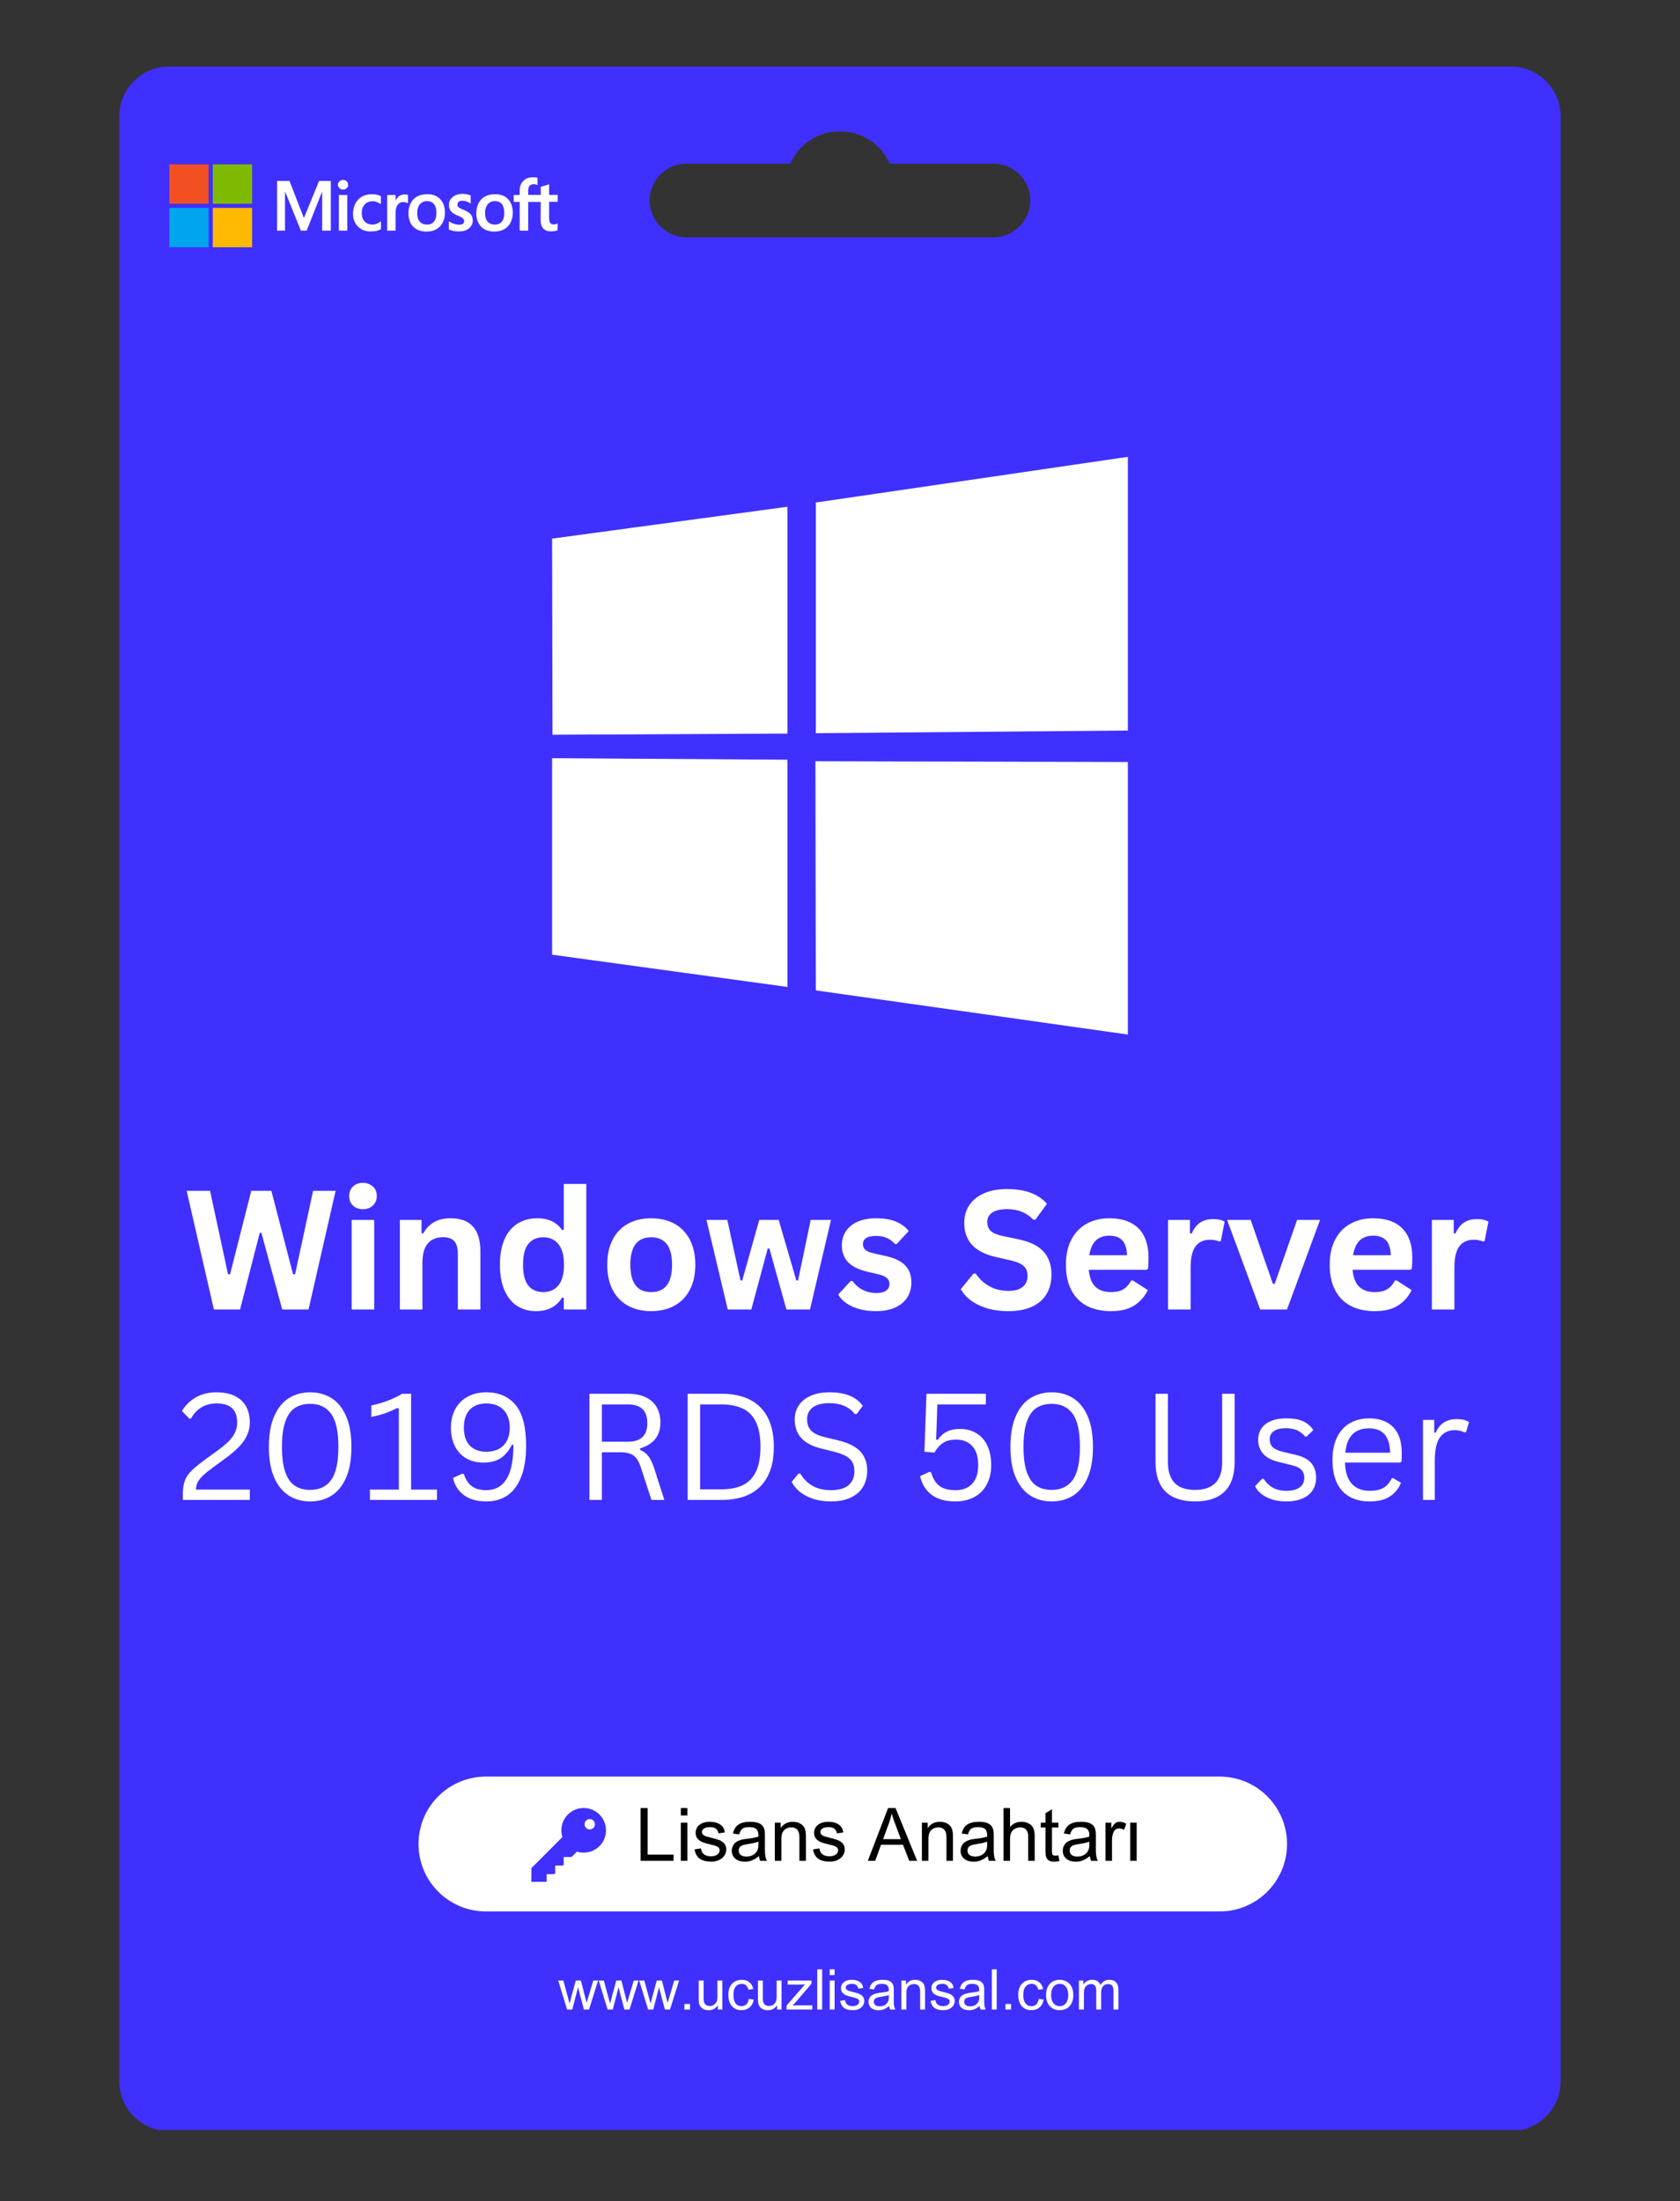 <svg xmlns="http://www.w3.org/2000/svg" xmlns:xlink="http://www.w3.org/1999/xlink" width="500" zoomAndPan="magnify" viewBox="0 0 375 491.25" height="655" preserveAspectRatio="xMidYMid meet" version="1.0"><rect x="0" y="0" width="375" height="491.25" fill="#333333" stroke="none"/><defs><g/><clipPath id="88e3aabcc8"><path d="M 26.516 14.859 L 348.523 14.859 L 348.523 475.406 L 26.516 475.406 Z M 26.516 14.859 " clip-rule="nonzero"/></clipPath><clipPath id="db01d5aafd"><path d="M 93.418 396.523 L 287.398 396.523 L 287.398 426.621 L 93.418 426.621 Z M 93.418 396.523 " clip-rule="nonzero"/></clipPath><clipPath id="ce91cded1f"><path d="M 108.465 396.523 L 272.234 396.523 C 280.547 396.523 287.285 403.262 287.285 411.57 C 287.285 419.883 280.547 426.621 272.234 426.621 L 108.465 426.621 C 100.152 426.621 93.418 419.883 93.418 411.57 C 93.418 403.262 100.152 396.523 108.465 396.523 Z M 108.465 396.523 " clip-rule="nonzero"/></clipPath><clipPath id="cf63338459"><path d="M 61 39 L 124.598 39 L 124.598 52 L 61 52 Z M 61 39 " clip-rule="nonzero"/></clipPath><clipPath id="517838fe44"><path d="M 37.73 36.695 L 47 36.695 L 47 46 L 37.73 46 Z M 37.73 36.695 " clip-rule="nonzero"/></clipPath><clipPath id="83caf1ffc5"><path d="M 47 36.695 L 57 36.695 L 57 46 L 47 46 Z M 47 36.695 " clip-rule="nonzero"/></clipPath><clipPath id="ad04aba43e"><path d="M 37.73 46 L 47 46 L 47 55.414 L 37.73 55.414 Z M 37.73 46 " clip-rule="nonzero"/></clipPath><clipPath id="26cc2c2060"><path d="M 47 46 L 57 46 L 57 55.414 L 47 55.414 Z M 47 46 " clip-rule="nonzero"/></clipPath><clipPath id="9d47c385cb"><path d="M 118.559 403.535 L 135.781 403.535 L 135.781 420.012 L 118.559 420.012 Z M 118.559 403.535 " clip-rule="nonzero"/></clipPath><clipPath id="7e22da874f"><path d="M 123.238 101.82 L 252 101.82 L 252 231 L 123.238 231 Z M 123.238 101.82 " clip-rule="nonzero"/></clipPath></defs><g clip-path="url(#88e3aabcc8)"><path fill="#3f30ff" d="M 37.711 14.859 L 337.281 14.859 C 343.375 14.859 348.363 19.848 348.363 25.941 L 348.363 464.547 C 348.363 470.645 343.375 475.633 337.281 475.633 L 37.711 475.633 C 31.617 475.633 26.629 470.645 26.629 464.547 L 26.629 25.941 C 26.629 19.848 31.617 14.859 37.711 14.859 Z M 153.242 36.523 L 176.375 36.523 C 178.27 32.266 182.539 29.301 187.496 29.301 C 192.457 29.301 196.723 32.266 198.621 36.523 L 221.754 36.523 C 226.277 36.523 229.98 40.227 229.98 44.75 C 229.98 49.277 226.277 52.977 221.754 52.977 L 153.242 52.977 C 148.715 52.977 145.012 49.277 145.012 44.75 C 145.012 40.227 148.715 36.523 153.242 36.523 Z M 153.242 36.523 " fill-opacity="1" fill-rule="evenodd"/></g><g clip-path="url(#db01d5aafd)"><g clip-path="url(#ce91cded1f)"><path fill="#ffffff" d="M 93.418 396.523 L 287.281 396.523 L 287.281 426.621 L 93.418 426.621 Z M 93.418 396.523 " fill-opacity="1" fill-rule="nonzero"/></g></g><g clip-path="url(#cf63338459)"><path fill="#ffffff" d="M 73.84 40.391 L 73.84 51.484 L 71.914 51.484 L 71.914 42.781 L 71.891 42.781 L 68.449 51.484 L 67.164 51.484 L 63.648 42.781 L 63.621 42.781 L 63.621 51.484 L 61.852 51.484 L 61.852 40.391 L 64.621 40.391 L 67.809 48.609 L 67.859 48.609 L 71.223 40.391 Z M 75.434 41.238 C 75.434 40.93 75.535 40.676 75.766 40.469 C 75.996 40.262 76.254 40.16 76.562 40.16 C 76.895 40.16 77.18 40.262 77.383 40.469 C 77.59 40.676 77.719 40.93 77.719 41.238 C 77.719 41.547 77.617 41.805 77.383 42.008 C 77.152 42.215 76.895 42.316 76.562 42.316 C 76.23 42.316 75.973 42.215 75.766 42.008 C 75.562 41.777 75.434 41.52 75.434 41.238 Z M 77.512 43.523 L 77.512 51.484 L 75.637 51.484 L 75.637 43.523 Z M 83.188 50.121 C 83.469 50.121 83.777 50.07 84.113 49.918 C 84.445 49.789 84.754 49.609 85.035 49.402 L 85.035 51.148 C 84.727 51.328 84.395 51.457 84.008 51.535 C 83.625 51.613 83.215 51.664 82.75 51.664 C 81.57 51.664 80.621 51.305 79.902 50.559 C 79.156 49.816 78.797 48.863 78.797 47.734 C 78.797 46.453 79.184 45.398 79.926 44.578 C 80.672 43.754 81.723 43.344 83.109 43.344 C 83.469 43.344 83.828 43.395 84.164 43.473 C 84.523 43.551 84.805 43.68 85.012 43.781 L 85.012 45.578 C 84.727 45.371 84.418 45.191 84.137 45.09 C 83.828 44.988 83.52 44.91 83.215 44.91 C 82.469 44.91 81.879 45.141 81.414 45.629 C 80.953 46.117 80.746 46.758 80.746 47.582 C 80.746 48.379 80.98 49.02 81.414 49.457 C 81.852 49.891 82.441 50.121 83.188 50.121 Z M 90.352 43.395 C 90.504 43.395 90.633 43.395 90.762 43.422 C 90.891 43.445 90.992 43.473 91.07 43.5 L 91.07 45.398 C 90.969 45.32 90.84 45.246 90.633 45.191 C 90.43 45.141 90.223 45.09 89.941 45.09 C 89.477 45.09 89.094 45.297 88.785 45.68 C 88.477 46.066 88.297 46.656 88.297 47.477 L 88.297 51.484 L 86.422 51.484 L 86.422 43.523 L 88.297 43.523 L 88.297 44.781 L 88.324 44.781 C 88.504 44.348 88.758 44.012 89.094 43.754 C 89.453 43.523 89.863 43.395 90.352 43.395 Z M 91.172 47.633 C 91.172 46.324 91.559 45.27 92.277 44.5 C 93.023 43.73 94.047 43.344 95.359 43.344 C 96.59 43.344 97.566 43.703 98.258 44.449 C 98.953 45.191 99.312 46.195 99.312 47.453 C 99.312 48.738 98.926 49.762 98.207 50.535 C 97.465 51.305 96.461 51.688 95.18 51.688 C 93.945 51.688 92.969 51.328 92.25 50.609 C 91.531 49.867 91.172 48.863 91.172 47.633 Z M 93.125 47.555 C 93.125 48.379 93.305 49.02 93.688 49.457 C 94.074 49.891 94.613 50.121 95.309 50.121 C 95.973 50.121 96.512 49.918 96.875 49.457 C 97.234 49.02 97.414 48.379 97.414 47.504 C 97.414 46.656 97.234 46.016 96.875 45.551 C 96.512 45.117 95.973 44.887 95.332 44.887 C 94.641 44.887 94.125 45.117 93.742 45.578 C 93.305 46.066 93.125 46.707 93.125 47.555 Z M 102.109 45.629 C 102.109 45.887 102.188 46.117 102.367 46.273 C 102.547 46.426 102.906 46.605 103.496 46.836 C 104.242 47.145 104.781 47.477 105.062 47.836 C 105.371 48.223 105.527 48.66 105.527 49.199 C 105.527 49.941 105.242 50.535 104.652 50.996 C 104.09 51.457 103.293 51.664 102.316 51.664 C 101.984 51.664 101.625 51.613 101.211 51.535 C 100.801 51.457 100.469 51.355 100.184 51.227 L 100.184 49.379 C 100.52 49.609 100.906 49.816 101.289 49.941 C 101.676 50.07 102.035 50.148 102.367 50.148 C 102.777 50.148 103.113 50.098 103.293 49.969 C 103.496 49.84 103.602 49.66 103.602 49.379 C 103.602 49.121 103.496 48.918 103.293 48.711 C 103.086 48.531 102.676 48.324 102.109 48.094 C 101.418 47.812 100.93 47.477 100.648 47.117 C 100.363 46.758 100.211 46.297 100.211 45.73 C 100.211 45.012 100.492 44.422 101.059 43.961 C 101.625 43.5 102.367 43.266 103.266 43.266 C 103.551 43.266 103.855 43.293 104.191 43.371 C 104.523 43.445 104.832 43.523 105.062 43.602 L 105.062 45.426 C 104.809 45.27 104.523 45.117 104.191 44.988 C 103.855 44.859 103.523 44.809 103.215 44.809 C 102.855 44.809 102.574 44.887 102.395 45.012 C 102.215 45.191 102.109 45.371 102.109 45.629 Z M 106.32 47.633 C 106.32 46.324 106.707 45.27 107.426 44.5 C 108.172 43.73 109.199 43.344 110.508 43.344 C 111.738 43.344 112.715 43.703 113.41 44.449 C 114.102 45.191 114.461 46.195 114.461 47.453 C 114.461 48.738 114.078 49.762 113.359 50.535 C 112.613 51.305 111.613 51.688 110.328 51.688 C 109.094 51.688 108.121 51.328 107.402 50.609 C 106.707 49.867 106.32 48.863 106.32 47.633 Z M 108.273 47.555 C 108.273 48.379 108.453 49.02 108.84 49.457 C 109.223 49.891 109.762 50.121 110.457 50.121 C 111.125 50.121 111.664 49.918 112.023 49.457 C 112.383 49.02 112.562 48.379 112.562 47.504 C 112.562 46.656 112.383 46.016 112.023 45.551 C 111.664 45.117 111.125 44.887 110.48 44.887 C 109.789 44.887 109.273 45.117 108.891 45.578 C 108.48 46.066 108.273 46.707 108.273 47.555 Z M 120.703 45.066 L 117.902 45.066 L 117.902 51.484 L 116.004 51.484 L 116.004 45.066 L 114.668 45.066 L 114.668 43.523 L 116.004 43.523 L 116.004 42.422 C 116.004 41.598 116.285 40.906 116.824 40.367 C 117.363 39.828 118.055 39.57 118.902 39.57 C 119.137 39.57 119.34 39.594 119.52 39.594 C 119.699 39.594 119.855 39.648 119.98 39.699 L 119.98 41.316 C 119.93 41.289 119.801 41.238 119.648 41.188 C 119.496 41.137 119.316 41.109 119.109 41.109 C 118.723 41.109 118.418 41.238 118.211 41.469 C 118.004 41.699 117.902 42.086 117.902 42.547 L 117.902 43.5 L 120.703 43.5 L 120.703 41.699 L 122.574 41.137 L 122.574 43.5 L 124.477 43.5 L 124.477 45.039 L 122.574 45.039 L 122.574 48.762 C 122.574 49.25 122.68 49.582 122.832 49.789 C 123.012 49.996 123.293 50.098 123.68 50.098 C 123.781 50.098 123.91 50.07 124.066 50.02 C 124.219 49.969 124.348 49.918 124.449 49.84 L 124.449 51.383 C 124.32 51.457 124.141 51.508 123.859 51.562 C 123.578 51.613 123.32 51.637 123.039 51.637 C 122.242 51.637 121.652 51.434 121.266 51.023 C 120.883 50.609 120.676 49.969 120.676 49.121 Z M 120.703 45.066 " fill-opacity="1" fill-rule="nonzero"/></g><g clip-path="url(#517838fe44)"><path fill="#f25022" d="M 37.789 36.695 L 46.57 36.695 L 46.57 45.477 L 37.789 45.477 Z M 37.789 36.695 " fill-opacity="1" fill-rule="nonzero"/></g><g clip-path="url(#83caf1ffc5)"><path fill="#7fba00" d="M 47.496 36.695 L 56.277 36.695 L 56.277 45.477 L 47.496 45.477 Z M 47.496 36.695 " fill-opacity="1" fill-rule="nonzero"/></g><g clip-path="url(#ad04aba43e)"><path fill="#00a4ef" d="M 37.789 46.398 L 46.57 46.398 L 46.57 55.18 L 37.789 55.18 Z M 37.789 46.398 " fill-opacity="1" fill-rule="nonzero"/></g><g clip-path="url(#26cc2c2060)"><path fill="#ffb900" d="M 47.496 46.398 L 56.277 46.398 L 56.277 55.18 L 47.496 55.18 Z M 47.496 46.398 " fill-opacity="1" fill-rule="nonzero"/></g><g clip-path="url(#9d47c385cb)"><path fill="#3f30ff" d="M 130.285 403.535 C 129.008 403.535 127.73 404.023 126.758 404.996 C 125.449 406.309 124.977 408.262 125.535 410.027 L 118.703 416.863 C 118.648 416.914 118.617 416.988 118.617 417.066 L 118.594 419.922 C 118.594 419.996 118.625 420.07 118.68 420.125 C 118.734 420.18 118.809 420.211 118.883 420.211 C 119.738 420.211 120.594 420.199 121.453 420.188 C 121.672 420.188 122.027 420.219 122.027 419.898 L 122.027 418.297 L 123.633 418.297 C 123.711 418.297 123.793 418.254 123.844 418.199 C 123.902 418.145 123.93 418.07 123.93 417.996 L 123.93 416.379 L 125.539 416.387 C 125.613 416.387 125.691 416.352 125.742 416.301 C 125.801 416.25 125.828 416.172 125.828 416.098 L 125.828 414.484 L 127.445 414.484 C 127.52 414.484 127.594 414.449 127.648 414.398 L 128.777 413.27 C 130.543 413.82 132.496 413.355 133.809 412.047 C 135.75 410.102 135.75 406.941 133.809 404.996 C 132.836 404.023 131.559 403.535 130.285 403.535 Z M 132.461 407.98 C 132.008 408.434 131.273 408.434 130.824 407.98 C 130.371 407.531 130.371 406.797 130.824 406.344 C 131.273 405.887 132.008 405.887 132.461 406.344 C 132.918 406.797 132.918 407.531 132.461 407.98 Z M 132.461 407.98 " fill-opacity="1" fill-rule="nonzero"/></g><g clip-path="url(#7e22da874f)"><path fill="#ffffff" d="M 123.238 120.215 L 175.758 113.102 L 175.758 163.734 L 123.324 163.992 Z M 175.758 169.562 L 175.758 220.281 L 123.238 213.082 L 123.238 169.219 Z M 182.098 112.16 L 251.75 101.965 L 251.75 163.051 L 182.098 163.648 Z M 251.75 170.074 L 251.75 230.902 L 182.098 221.051 L 182.012 169.902 Z M 251.75 170.074 " fill-opacity="1" fill-rule="nonzero"/></g><g fill="#ffffff" fill-opacity="1"><g transform="translate(40.946, 292.267)"><g><path d="M 12.641 0 L 6.797 0 L 0.719 -26.484 L 5.938 -26.484 L 9.953 -7.859 L 10.406 -7.859 L 15.141 -26.484 L 19.625 -26.484 L 24.469 -7.859 L 24.922 -7.859 L 28.938 -26.484 L 33.969 -26.484 L 27.922 0 L 22.047 0 L 17.406 -17.094 L 17.031 -17.094 Z M 12.641 0 "/></g></g></g><g fill="#ffffff" fill-opacity="1"><g transform="translate(75.624, 292.267)"><g><path d="M 5.375 -22.375 C 4.469 -22.375 3.727 -22.648 3.156 -23.203 C 2.594 -23.754 2.312 -24.461 2.312 -25.328 C 2.312 -26.191 2.594 -26.895 3.156 -27.438 C 3.727 -27.988 4.469 -28.266 5.375 -28.266 C 5.977 -28.266 6.516 -28.133 6.984 -27.875 C 7.461 -27.625 7.832 -27.281 8.094 -26.844 C 8.352 -26.406 8.484 -25.898 8.484 -25.328 C 8.484 -24.766 8.352 -24.258 8.094 -23.812 C 7.832 -23.363 7.461 -23.008 6.984 -22.75 C 6.516 -22.5 5.977 -22.375 5.375 -22.375 Z M 2.875 0 L 2.875 -19.984 L 7.906 -19.984 L 7.906 0 Z M 2.875 0 "/></g></g></g><g fill="#ffffff" fill-opacity="1"><g transform="translate(86.386, 292.267)"><g><path d="M 2.875 0 L 2.875 -19.984 L 7.703 -19.984 L 7.703 -17.047 L 8.078 -16.953 C 9.328 -19.223 11.348 -20.359 14.141 -20.359 C 16.441 -20.359 18.133 -19.727 19.219 -18.469 C 20.301 -17.219 20.844 -15.391 20.844 -12.984 L 20.844 0 L 15.812 0 L 15.812 -12.375 C 15.812 -13.707 15.547 -14.664 15.016 -15.25 C 14.484 -15.832 13.633 -16.125 12.469 -16.125 C 11.031 -16.125 9.91 -15.66 9.109 -14.734 C 8.305 -13.805 7.906 -12.344 7.906 -10.344 L 7.906 0 Z M 2.875 0 "/></g></g></g><g fill="#ffffff" fill-opacity="1"><g transform="translate(109.795, 292.267)"><g><path d="M 9.875 0.375 C 8.289 0.375 6.891 -0.004 5.672 -0.766 C 4.461 -1.535 3.516 -2.695 2.828 -4.25 C 2.141 -5.801 1.797 -7.711 1.797 -9.984 C 1.797 -12.266 2.145 -14.18 2.844 -15.734 C 3.551 -17.285 4.531 -18.441 5.781 -19.203 C 7.039 -19.973 8.488 -20.359 10.125 -20.359 C 11.375 -20.359 12.453 -20.145 13.359 -19.719 C 14.273 -19.289 15.047 -18.625 15.672 -17.719 L 16.047 -17.812 L 16.047 -28.016 L 21.078 -28.016 L 21.078 0 L 16.047 0 L 16.047 -2.594 L 15.672 -2.656 C 15.117 -1.719 14.359 -0.977 13.391 -0.438 C 12.422 0.102 11.25 0.375 9.875 0.375 Z M 11.5 -3.875 C 12.914 -3.875 14.035 -4.379 14.859 -5.391 C 15.68 -6.398 16.094 -7.93 16.094 -9.984 C 16.094 -12.035 15.68 -13.566 14.859 -14.578 C 14.035 -15.598 12.914 -16.109 11.5 -16.109 C 10.031 -16.109 8.906 -15.613 8.125 -14.625 C 7.344 -13.645 6.953 -12.098 6.953 -9.984 C 6.953 -7.879 7.344 -6.332 8.125 -5.344 C 8.906 -4.363 10.031 -3.875 11.5 -3.875 Z M 11.5 -3.875 "/></g></g></g><g fill="#ffffff" fill-opacity="1"><g transform="translate(133.747, 292.267)"><g><path d="M 11.609 0.375 C 9.648 0.375 7.93 -0.023 6.453 -0.828 C 4.973 -1.629 3.828 -2.805 3.016 -4.359 C 2.203 -5.91 1.797 -7.785 1.797 -9.984 C 1.797 -12.18 2.203 -14.055 3.016 -15.609 C 3.828 -17.172 4.973 -18.352 6.453 -19.156 C 7.93 -19.957 9.648 -20.359 11.609 -20.359 C 13.566 -20.359 15.285 -19.957 16.766 -19.156 C 18.242 -18.352 19.395 -17.172 20.219 -15.609 C 21.039 -14.055 21.453 -12.18 21.453 -9.984 C 21.453 -7.785 21.039 -5.91 20.219 -4.359 C 19.395 -2.805 18.242 -1.629 16.766 -0.828 C 15.285 -0.023 13.566 0.375 11.609 0.375 Z M 11.609 -3.875 C 14.711 -3.875 16.266 -5.91 16.266 -9.984 C 16.266 -12.098 15.863 -13.645 15.062 -14.625 C 14.27 -15.613 13.117 -16.109 11.609 -16.109 C 8.504 -16.109 6.953 -14.066 6.953 -9.984 C 6.953 -5.91 8.504 -3.875 11.609 -3.875 Z M 11.609 -3.875 "/></g></g></g><g fill="#ffffff" fill-opacity="1"><g transform="translate(156.974, 292.267)"><g><path d="M 10.734 0 L 5.469 0 L 0.719 -19.984 L 5.375 -19.984 L 8.312 -6.469 L 8.703 -6.469 L 12.5 -19.984 L 16.844 -19.984 L 20.781 -6.469 L 21.156 -6.469 L 23.984 -19.984 L 28.516 -19.984 L 23.828 0 L 18.562 0 L 14.766 -13.609 L 14.391 -13.609 Z M 10.734 0 "/></g></g></g><g fill="#ffffff" fill-opacity="1"><g transform="translate(186.198, 292.267)"><g><path d="M 9.344 0.375 C 7.977 0.375 6.727 0.219 5.594 -0.094 C 4.457 -0.414 3.488 -0.859 2.688 -1.422 C 1.883 -1.984 1.289 -2.629 0.906 -3.359 L 3.703 -6.359 L 4.078 -6.359 C 4.742 -5.461 5.531 -4.789 6.438 -4.344 C 7.344 -3.895 8.328 -3.672 9.391 -3.672 C 10.367 -3.672 11.102 -3.848 11.594 -4.203 C 12.094 -4.555 12.344 -5.055 12.344 -5.703 C 12.344 -6.211 12.16 -6.641 11.797 -6.984 C 11.441 -7.328 10.867 -7.598 10.078 -7.797 L 7.422 -8.422 C 5.441 -8.891 3.992 -9.609 3.078 -10.578 C 2.172 -11.555 1.719 -12.797 1.719 -14.297 C 1.719 -15.535 2.035 -16.613 2.672 -17.531 C 3.305 -18.457 4.195 -19.16 5.344 -19.641 C 6.5 -20.117 7.848 -20.359 9.391 -20.359 C 11.18 -20.359 12.672 -20.098 13.859 -19.578 C 15.047 -19.066 15.973 -18.375 16.641 -17.5 L 13.953 -14.609 L 13.594 -14.609 C 13.031 -15.234 12.398 -15.691 11.703 -15.984 C 11.016 -16.273 10.242 -16.422 9.391 -16.422 C 7.41 -16.422 6.422 -15.801 6.422 -14.562 C 6.422 -14.051 6.602 -13.629 6.969 -13.297 C 7.332 -12.973 7.984 -12.707 8.922 -12.5 L 11.375 -11.953 C 13.406 -11.523 14.891 -10.828 15.828 -9.859 C 16.766 -8.898 17.234 -7.613 17.234 -6 C 17.234 -4.727 16.914 -3.609 16.281 -2.641 C 15.656 -1.68 14.75 -0.938 13.562 -0.406 C 12.383 0.113 10.977 0.375 9.344 0.375 Z M 9.344 0.375 "/></g></g></g><g fill="#ffffff" fill-opacity="1"><g transform="translate(204.624, 292.267)"><g/></g></g><g fill="#ffffff" fill-opacity="1"><g transform="translate(213.375, 292.267)"><g><path d="M 11.734 0.375 C 9.898 0.375 8.266 0.148 6.828 -0.297 C 5.398 -0.754 4.207 -1.348 3.25 -2.078 C 2.301 -2.816 1.57 -3.629 1.062 -4.516 L 3.953 -8.031 L 4.406 -8.031 C 5.195 -6.844 6.207 -5.898 7.438 -5.203 C 8.664 -4.504 10.098 -4.156 11.734 -4.156 C 13.141 -4.156 14.195 -4.445 14.906 -5.031 C 15.625 -5.625 15.984 -6.441 15.984 -7.484 C 15.984 -8.109 15.867 -8.629 15.641 -9.047 C 15.41 -9.473 15.031 -9.836 14.5 -10.141 C 13.969 -10.441 13.25 -10.703 12.344 -10.922 L 8.938 -11.703 C 6.551 -12.242 4.773 -13.145 3.609 -14.406 C 2.441 -15.676 1.859 -17.316 1.859 -19.328 C 1.859 -20.828 2.234 -22.145 2.984 -23.281 C 3.734 -24.414 4.82 -25.297 6.25 -25.922 C 7.688 -26.555 9.398 -26.875 11.391 -26.875 C 13.43 -26.875 15.18 -26.602 16.641 -26.062 C 18.098 -25.531 19.328 -24.707 20.328 -23.594 L 17.734 -20.047 L 17.281 -20.047 C 16.531 -20.828 15.672 -21.41 14.703 -21.797 C 13.742 -22.191 12.641 -22.391 11.391 -22.391 C 9.953 -22.391 8.859 -22.133 8.109 -21.625 C 7.367 -21.125 7 -20.426 7 -19.531 C 7 -18.695 7.258 -18.031 7.781 -17.531 C 8.312 -17.039 9.223 -16.656 10.516 -16.375 L 13.984 -15.656 C 16.555 -15.113 18.422 -14.191 19.578 -12.891 C 20.742 -11.586 21.328 -9.895 21.328 -7.812 C 21.328 -6.156 20.969 -4.711 20.25 -3.484 C 19.539 -2.266 18.469 -1.316 17.031 -0.641 C 15.594 0.035 13.828 0.375 11.734 0.375 Z M 11.734 0.375 "/></g></g></g><g fill="#ffffff" fill-opacity="1"><g transform="translate(236.131, 292.267)"><g><path d="M 19.75 -8.859 L 6.906 -8.859 C 7.051 -7.117 7.547 -5.852 8.391 -5.062 C 9.234 -4.27 10.383 -3.875 11.844 -3.875 C 13 -3.875 13.93 -4.086 14.641 -4.516 C 15.348 -4.953 15.922 -5.602 16.359 -6.469 L 16.75 -6.469 L 20.078 -4.328 C 19.422 -2.93 18.43 -1.797 17.109 -0.922 C 15.797 -0.055 14.039 0.375 11.844 0.375 C 9.781 0.375 7.992 -0.016 6.484 -0.797 C 4.984 -1.578 3.828 -2.742 3.016 -4.297 C 2.203 -5.848 1.797 -7.742 1.797 -9.984 C 1.797 -12.254 2.223 -14.164 3.078 -15.719 C 3.93 -17.281 5.086 -18.441 6.547 -19.203 C 8.016 -19.973 9.66 -20.359 11.484 -20.359 C 14.316 -20.359 16.484 -19.609 17.984 -18.109 C 19.484 -16.617 20.234 -14.426 20.234 -11.531 C 20.234 -10.477 20.195 -9.66 20.125 -9.078 Z M 15.438 -12.109 C 15.383 -13.629 15.031 -14.734 14.375 -15.422 C 13.719 -16.117 12.754 -16.469 11.484 -16.469 C 8.953 -16.469 7.461 -15.016 7.016 -12.109 Z M 15.438 -12.109 "/></g></g></g><g fill="#ffffff" fill-opacity="1"><g transform="translate(257.855, 292.267)"><g><path d="M 2.875 0 L 2.875 -19.984 L 7.75 -19.984 L 7.75 -17.016 L 8.141 -16.938 C 8.617 -18.051 9.25 -18.867 10.031 -19.391 C 10.82 -19.91 11.781 -20.172 12.906 -20.172 C 14.039 -20.172 14.906 -19.977 15.5 -19.594 L 14.641 -15.25 L 14.266 -15.188 C 13.93 -15.32 13.613 -15.414 13.312 -15.469 C 13.008 -15.531 12.645 -15.562 12.219 -15.562 C 10.812 -15.562 9.738 -15.066 9 -14.078 C 8.27 -13.098 7.906 -11.52 7.906 -9.344 L 7.906 0 Z M 2.875 0 "/></g></g></g><g fill="#ffffff" fill-opacity="1"><g transform="translate(273.527, 292.267)"><g><path d="M 13.75 0 L 7.766 0 L 0.375 -19.984 L 5.641 -19.984 L 10.594 -5.75 L 11.016 -5.75 L 16 -19.984 L 21.125 -19.984 Z M 13.75 0 "/></g></g></g><g fill="#ffffff" fill-opacity="1"><g transform="translate(295.015, 292.267)"><g><path d="M 19.75 -8.859 L 6.906 -8.859 C 7.051 -7.117 7.547 -5.852 8.391 -5.062 C 9.234 -4.27 10.383 -3.875 11.844 -3.875 C 13 -3.875 13.93 -4.086 14.641 -4.516 C 15.348 -4.953 15.922 -5.602 16.359 -6.469 L 16.75 -6.469 L 20.078 -4.328 C 19.422 -2.93 18.43 -1.797 17.109 -0.922 C 15.797 -0.055 14.039 0.375 11.844 0.375 C 9.781 0.375 7.992 -0.016 6.484 -0.797 C 4.984 -1.578 3.828 -2.742 3.016 -4.297 C 2.203 -5.848 1.797 -7.742 1.797 -9.984 C 1.797 -12.254 2.223 -14.164 3.078 -15.719 C 3.93 -17.281 5.086 -18.441 6.547 -19.203 C 8.016 -19.973 9.66 -20.359 11.484 -20.359 C 14.316 -20.359 16.484 -19.609 17.984 -18.109 C 19.484 -16.617 20.234 -14.426 20.234 -11.531 C 20.234 -10.477 20.195 -9.66 20.125 -9.078 Z M 15.438 -12.109 C 15.383 -13.629 15.031 -14.734 14.375 -15.422 C 13.719 -16.117 12.754 -16.469 11.484 -16.469 C 8.953 -16.469 7.461 -15.016 7.016 -12.109 Z M 15.438 -12.109 "/></g></g></g><g fill="#ffffff" fill-opacity="1"><g transform="translate(316.738, 292.267)"><g><path d="M 2.875 0 L 2.875 -19.984 L 7.75 -19.984 L 7.75 -17.016 L 8.141 -16.938 C 8.617 -18.051 9.25 -18.867 10.031 -19.391 C 10.82 -19.91 11.781 -20.172 12.906 -20.172 C 14.039 -20.172 14.906 -19.977 15.5 -19.594 L 14.641 -15.25 L 14.266 -15.188 C 13.93 -15.32 13.613 -15.414 13.312 -15.469 C 13.008 -15.531 12.645 -15.562 12.219 -15.562 C 10.812 -15.562 9.738 -15.066 9 -14.078 C 8.27 -13.098 7.906 -11.52 7.906 -9.344 L 7.906 0 Z M 2.875 0 "/></g></g></g><g fill="#ffffff" fill-opacity="1"><g transform="translate(124.538, 448.52)"><g><path d="M 1.203 -6.484 L 2.359 -2.234 L 2.609 -1.359 C 2.648 -1.504 2.68 -1.609 2.703 -1.672 C 2.805 -2.098 2.91 -2.516 3.016 -2.922 L 3.984 -6.484 L 5.125 -6.484 L 6.062 -2.828 L 6.406 -1.484 L 6.703 -2.5 L 7.891 -6.484 L 8.969 -6.484 L 6.938 0 L 5.797 0 L 4.75 -3.938 C 4.695 -4.125 4.613 -4.477 4.5 -5 L 3.203 0 L 2.047 0 L 0.062 -6.484 Z M 1.203 -6.484 "/></g></g></g><g fill="#ffffff" fill-opacity="1"><g transform="translate(133.577, 448.52)"><g><path d="M 1.203 -6.484 L 2.359 -2.234 L 2.609 -1.359 C 2.648 -1.504 2.68 -1.609 2.703 -1.672 C 2.805 -2.098 2.91 -2.516 3.016 -2.922 L 3.984 -6.484 L 5.125 -6.484 L 6.062 -2.828 L 6.406 -1.484 L 6.703 -2.5 L 7.891 -6.484 L 8.969 -6.484 L 6.938 0 L 5.797 0 L 4.75 -3.938 C 4.695 -4.125 4.613 -4.477 4.5 -5 L 3.203 0 L 2.047 0 L 0.062 -6.484 Z M 1.203 -6.484 "/></g></g></g><g fill="#ffffff" fill-opacity="1"><g transform="translate(142.616, 448.52)"><g><path d="M 1.203 -6.484 L 2.359 -2.234 L 2.609 -1.359 C 2.648 -1.504 2.68 -1.609 2.703 -1.672 C 2.805 -2.098 2.91 -2.516 3.016 -2.922 L 3.984 -6.484 L 5.125 -6.484 L 6.062 -2.828 L 6.406 -1.484 L 6.703 -2.5 L 7.891 -6.484 L 8.969 -6.484 L 6.938 0 L 5.797 0 L 4.75 -3.938 C 4.695 -4.125 4.613 -4.477 4.5 -5 L 3.203 0 L 2.047 0 L 0.062 -6.484 Z M 1.203 -6.484 "/></g></g></g><g fill="#ffffff" fill-opacity="1"><g transform="translate(151.656, 448.52)"><g><path d="M 2.359 0 L 1.109 0 L 1.109 -1.25 L 2.359 -1.25 Z M 2.359 0 "/></g></g></g><g fill="#ffffff" fill-opacity="1"><g transform="translate(155.136, 448.52)"><g><path d="M 1.922 -2.328 C 1.922 -1.828 2.039 -1.445 2.281 -1.188 C 2.52 -0.926 2.867 -0.797 3.328 -0.797 C 3.641 -0.797 3.938 -0.883 4.219 -1.062 C 4.508 -1.25 4.719 -1.504 4.844 -1.828 C 4.945 -2.066 5 -2.43 5 -2.922 L 5 -6.484 L 6.094 -6.484 L 6.094 0 L 5.109 0 L 5.109 -0.953 C 4.586 -0.211 3.898 0.156 3.047 0.156 C 2.691 0.156 2.332 0.082 1.969 -0.062 C 1.613 -0.207 1.336 -0.445 1.141 -0.781 C 1.023 -0.969 0.941 -1.176 0.891 -1.406 C 0.848 -1.645 0.828 -1.93 0.828 -2.266 L 0.828 -6.484 L 1.922 -6.484 Z M 1.922 -2.328 "/></g></g></g><g fill="#ffffff" fill-opacity="1"><g transform="translate(162.098, 448.52)"><g><path d="M 3.547 -6.641 C 4.191 -6.641 4.734 -6.457 5.172 -6.094 C 5.617 -5.738 5.906 -5.234 6.031 -4.578 L 4.969 -4.422 C 4.875 -4.805 4.707 -5.117 4.469 -5.359 C 4.227 -5.609 3.898 -5.734 3.484 -5.734 C 2.898 -5.734 2.441 -5.523 2.109 -5.109 C 1.773 -4.691 1.609 -4.082 1.609 -3.281 C 1.609 -2.457 1.766 -1.832 2.078 -1.406 C 2.391 -0.977 2.836 -0.766 3.422 -0.766 C 3.898 -0.766 4.27 -0.906 4.531 -1.188 C 4.801 -1.477 4.977 -1.875 5.062 -2.375 L 6.141 -2.234 C 6.023 -1.484 5.723 -0.898 5.234 -0.484 C 4.742 -0.066 4.141 0.141 3.422 0.141 C 2.504 0.141 1.785 -0.16 1.266 -0.766 C 0.742 -1.367 0.484 -2.223 0.484 -3.328 C 0.484 -4.359 0.754 -5.164 1.297 -5.75 C 1.848 -6.344 2.598 -6.641 3.547 -6.641 Z M 3.547 -6.641 "/></g></g></g><g fill="#ffffff" fill-opacity="1"><g transform="translate(168.358, 448.52)"><g><path d="M 1.922 -2.328 C 1.922 -1.828 2.039 -1.445 2.281 -1.188 C 2.52 -0.926 2.867 -0.797 3.328 -0.797 C 3.641 -0.797 3.938 -0.883 4.219 -1.062 C 4.508 -1.25 4.719 -1.504 4.844 -1.828 C 4.945 -2.066 5 -2.43 5 -2.922 L 5 -6.484 L 6.094 -6.484 L 6.094 0 L 5.109 0 L 5.109 -0.953 C 4.586 -0.211 3.898 0.156 3.047 0.156 C 2.691 0.156 2.332 0.082 1.969 -0.062 C 1.613 -0.207 1.336 -0.445 1.141 -0.781 C 1.023 -0.969 0.941 -1.176 0.891 -1.406 C 0.848 -1.645 0.828 -1.93 0.828 -2.266 L 0.828 -6.484 L 1.922 -6.484 Z M 1.922 -2.328 "/></g></g></g><g fill="#ffffff" fill-opacity="1"><g transform="translate(175.319, 448.52)"><g><path d="M 5.812 -5.766 L 2.297 -1.656 C 2.211 -1.551 2.062 -1.383 1.844 -1.156 L 1.609 -0.891 C 2.148 -0.93 2.582 -0.953 2.906 -0.953 L 6 -0.953 L 6 0 L 0.25 0 L 0.25 -0.891 L 4.375 -5.625 C 3.758 -5.582 3.367 -5.562 3.203 -5.562 L 0.5 -5.562 L 0.5 -6.484 L 5.812 -6.484 Z M 5.812 -5.766 "/></g></g></g><g fill="#ffffff" fill-opacity="1"><g transform="translate(181.579, 448.52)"><g><path d="M 1.938 0 L 0.844 0 L 0.844 -8.969 L 1.938 -8.969 Z M 1.938 0 "/></g></g></g><g fill="#ffffff" fill-opacity="1"><g transform="translate(184.358, 448.52)"><g><path d="M 1.938 -7.703 L 0.844 -7.703 L 0.844 -8.969 L 1.938 -8.969 Z M 1.938 0 L 0.844 0 L 0.844 -6.484 L 1.938 -6.484 Z M 1.938 0 "/></g></g></g><g fill="#ffffff" fill-opacity="1"><g transform="translate(187.138, 448.52)"><g><path d="M 2.984 -6.641 C 3.711 -6.641 4.301 -6.484 4.75 -6.172 C 5.207 -5.867 5.469 -5.414 5.531 -4.812 L 4.453 -4.672 C 4.398 -4.992 4.258 -5.25 4.031 -5.438 C 3.812 -5.633 3.484 -5.734 3.047 -5.734 C 2.598 -5.734 2.25 -5.656 2 -5.5 C 1.758 -5.352 1.641 -5.145 1.641 -4.875 C 1.641 -4.695 1.711 -4.547 1.859 -4.422 C 2.004 -4.305 2.176 -4.219 2.375 -4.156 C 2.57 -4.094 2.879 -4.008 3.297 -3.906 C 3.816 -3.781 4.238 -3.656 4.562 -3.531 C 4.895 -3.406 5.18 -3.211 5.422 -2.953 C 5.66 -2.691 5.781 -2.348 5.781 -1.922 C 5.781 -1.547 5.676 -1.195 5.469 -0.875 C 5.258 -0.562 4.961 -0.312 4.578 -0.125 C 4.191 0.051 3.742 0.141 3.234 0.141 C 2.367 0.141 1.707 -0.031 1.25 -0.375 C 0.789 -0.719 0.504 -1.238 0.391 -1.938 L 1.484 -2.109 C 1.535 -1.66 1.707 -1.32 2 -1.094 C 2.301 -0.875 2.688 -0.766 3.156 -0.766 C 3.633 -0.766 4.004 -0.863 4.266 -1.062 C 4.523 -1.258 4.656 -1.504 4.656 -1.797 C 4.656 -2.066 4.523 -2.27 4.266 -2.406 C 4.004 -2.539 3.598 -2.672 3.047 -2.797 C 2.516 -2.922 2.086 -3.039 1.766 -3.156 C 1.453 -3.281 1.176 -3.473 0.938 -3.734 C 0.695 -3.992 0.578 -4.336 0.578 -4.766 C 0.578 -5.117 0.672 -5.438 0.859 -5.719 C 1.047 -6 1.32 -6.223 1.688 -6.391 C 2.051 -6.555 2.484 -6.641 2.984 -6.641 Z M 2.984 -6.641 "/></g></g></g><g fill="#ffffff" fill-opacity="1"><g transform="translate(193.398, 448.52)"><g><path d="M 3.547 -6.641 C 4.086 -6.641 4.52 -6.586 4.844 -6.484 C 5.176 -6.379 5.438 -6.223 5.625 -6.016 C 5.812 -5.828 5.938 -5.613 6 -5.375 C 6.07 -5.145 6.109 -4.836 6.109 -4.453 L 6.109 -1.844 C 6.109 -1 6.223 -0.383 6.453 0 L 5.312 0 C 5.195 -0.227 5.117 -0.492 5.078 -0.797 C 4.68 -0.461 4.289 -0.219 3.906 -0.062 C 3.531 0.082 3.141 0.156 2.734 0.156 C 2.023 0.156 1.469 -0.016 1.062 -0.359 C 0.664 -0.703 0.469 -1.156 0.469 -1.719 C 0.469 -2.008 0.535 -2.289 0.672 -2.562 C 0.805 -2.832 0.988 -3.039 1.219 -3.188 C 1.477 -3.352 1.734 -3.473 1.984 -3.547 C 2.242 -3.629 2.562 -3.691 2.938 -3.734 C 3.344 -3.773 3.742 -3.828 4.141 -3.891 C 4.535 -3.961 4.82 -4.039 5 -4.125 L 5 -4.391 C 5 -4.836 4.879 -5.172 4.641 -5.391 C 4.41 -5.617 4.004 -5.734 3.422 -5.734 C 2.879 -5.734 2.488 -5.633 2.25 -5.438 C 2.02 -5.25 1.848 -4.938 1.734 -4.5 L 0.656 -4.625 C 0.812 -5.332 1.129 -5.844 1.609 -6.156 C 2.086 -6.477 2.734 -6.641 3.547 -6.641 Z M 3.422 -2.875 C 3.004 -2.812 2.68 -2.75 2.453 -2.688 C 2.223 -2.625 2.031 -2.52 1.875 -2.375 C 1.727 -2.227 1.656 -2.016 1.656 -1.734 C 1.656 -1.41 1.77 -1.16 2 -0.984 C 2.238 -0.805 2.578 -0.719 3.016 -0.719 C 3.266 -0.719 3.535 -0.77 3.828 -0.875 C 4.117 -0.977 4.375 -1.16 4.594 -1.422 C 4.738 -1.586 4.844 -1.773 4.906 -1.984 C 4.969 -2.191 5 -2.457 5 -2.781 L 5 -3.25 C 4.664 -3.113 4.141 -2.988 3.422 -2.875 Z M 3.422 -2.875 "/></g></g></g><g fill="#ffffff" fill-opacity="1"><g transform="translate(200.359, 448.52)"><g><path d="M 3.906 -6.641 C 4.375 -6.641 4.773 -6.547 5.109 -6.359 C 5.453 -6.172 5.703 -5.938 5.859 -5.656 C 5.953 -5.469 6.02 -5.258 6.062 -5.031 C 6.102 -4.812 6.125 -4.535 6.125 -4.203 L 6.125 0 L 5.031 0 L 5.031 -4 C 5.031 -5.125 4.578 -5.688 3.672 -5.688 C 3.328 -5.688 3.008 -5.602 2.719 -5.438 C 2.438 -5.27 2.234 -5.023 2.109 -4.703 C 2.004 -4.441 1.953 -4.082 1.953 -3.625 L 1.953 0 L 0.844 0 L 0.844 -6.484 L 1.844 -6.484 L 1.844 -5.562 C 2.332 -6.281 3.02 -6.641 3.906 -6.641 Z M 3.906 -6.641 "/></g></g></g><g fill="#ffffff" fill-opacity="1"><g transform="translate(207.32, 448.52)"><g><path d="M 2.984 -6.641 C 3.711 -6.641 4.301 -6.484 4.75 -6.172 C 5.207 -5.867 5.469 -5.414 5.531 -4.812 L 4.453 -4.672 C 4.398 -4.992 4.258 -5.25 4.031 -5.438 C 3.812 -5.633 3.484 -5.734 3.047 -5.734 C 2.598 -5.734 2.25 -5.656 2 -5.5 C 1.758 -5.352 1.641 -5.145 1.641 -4.875 C 1.641 -4.695 1.711 -4.547 1.859 -4.422 C 2.004 -4.305 2.176 -4.219 2.375 -4.156 C 2.57 -4.094 2.879 -4.008 3.297 -3.906 C 3.816 -3.781 4.238 -3.656 4.562 -3.531 C 4.895 -3.406 5.18 -3.211 5.422 -2.953 C 5.66 -2.691 5.781 -2.348 5.781 -1.922 C 5.781 -1.547 5.676 -1.195 5.469 -0.875 C 5.258 -0.562 4.961 -0.312 4.578 -0.125 C 4.191 0.051 3.742 0.141 3.234 0.141 C 2.367 0.141 1.707 -0.031 1.25 -0.375 C 0.789 -0.719 0.504 -1.238 0.391 -1.938 L 1.484 -2.109 C 1.535 -1.66 1.707 -1.32 2 -1.094 C 2.301 -0.875 2.688 -0.766 3.156 -0.766 C 3.633 -0.766 4.004 -0.863 4.266 -1.062 C 4.523 -1.258 4.656 -1.504 4.656 -1.797 C 4.656 -2.066 4.523 -2.27 4.266 -2.406 C 4.004 -2.539 3.598 -2.672 3.047 -2.797 C 2.516 -2.922 2.086 -3.039 1.766 -3.156 C 1.453 -3.281 1.176 -3.473 0.938 -3.734 C 0.695 -3.992 0.578 -4.336 0.578 -4.766 C 0.578 -5.117 0.672 -5.438 0.859 -5.719 C 1.047 -6 1.32 -6.223 1.688 -6.391 C 2.051 -6.555 2.484 -6.641 2.984 -6.641 Z M 2.984 -6.641 "/></g></g></g><g fill="#ffffff" fill-opacity="1"><g transform="translate(213.58, 448.52)"><g><path d="M 3.547 -6.641 C 4.086 -6.641 4.52 -6.586 4.844 -6.484 C 5.176 -6.379 5.438 -6.223 5.625 -6.016 C 5.812 -5.828 5.938 -5.613 6 -5.375 C 6.07 -5.145 6.109 -4.836 6.109 -4.453 L 6.109 -1.844 C 6.109 -1 6.223 -0.383 6.453 0 L 5.312 0 C 5.195 -0.227 5.117 -0.492 5.078 -0.797 C 4.68 -0.461 4.289 -0.219 3.906 -0.062 C 3.531 0.082 3.141 0.156 2.734 0.156 C 2.023 0.156 1.469 -0.016 1.062 -0.359 C 0.664 -0.703 0.469 -1.156 0.469 -1.719 C 0.469 -2.008 0.535 -2.289 0.672 -2.562 C 0.805 -2.832 0.988 -3.039 1.219 -3.188 C 1.477 -3.352 1.734 -3.473 1.984 -3.547 C 2.242 -3.629 2.562 -3.691 2.938 -3.734 C 3.344 -3.773 3.742 -3.828 4.141 -3.891 C 4.535 -3.961 4.82 -4.039 5 -4.125 L 5 -4.391 C 5 -4.836 4.879 -5.172 4.641 -5.391 C 4.41 -5.617 4.004 -5.734 3.422 -5.734 C 2.879 -5.734 2.488 -5.633 2.25 -5.438 C 2.02 -5.25 1.848 -4.938 1.734 -4.5 L 0.656 -4.625 C 0.812 -5.332 1.129 -5.844 1.609 -6.156 C 2.086 -6.477 2.734 -6.641 3.547 -6.641 Z M 3.422 -2.875 C 3.004 -2.812 2.68 -2.75 2.453 -2.688 C 2.223 -2.625 2.031 -2.52 1.875 -2.375 C 1.727 -2.227 1.656 -2.016 1.656 -1.734 C 1.656 -1.41 1.77 -1.16 2 -0.984 C 2.238 -0.805 2.578 -0.719 3.016 -0.719 C 3.266 -0.719 3.535 -0.77 3.828 -0.875 C 4.117 -0.977 4.375 -1.16 4.594 -1.422 C 4.738 -1.586 4.844 -1.773 4.906 -1.984 C 4.969 -2.191 5 -2.457 5 -2.781 L 5 -3.25 C 4.664 -3.113 4.141 -2.988 3.422 -2.875 Z M 3.422 -2.875 "/></g></g></g><g fill="#ffffff" fill-opacity="1"><g transform="translate(220.541, 448.52)"><g><path d="M 1.938 0 L 0.844 0 L 0.844 -8.969 L 1.938 -8.969 Z M 1.938 0 "/></g></g></g><g fill="#ffffff" fill-opacity="1"><g transform="translate(223.321, 448.52)"><g><path d="M 2.359 0 L 1.109 0 L 1.109 -1.25 L 2.359 -1.25 Z M 2.359 0 "/></g></g></g><g fill="#ffffff" fill-opacity="1"><g transform="translate(226.801, 448.52)"><g><path d="M 3.547 -6.641 C 4.191 -6.641 4.734 -6.457 5.172 -6.094 C 5.617 -5.738 5.906 -5.234 6.031 -4.578 L 4.969 -4.422 C 4.875 -4.805 4.707 -5.117 4.469 -5.359 C 4.227 -5.609 3.898 -5.734 3.484 -5.734 C 2.898 -5.734 2.441 -5.523 2.109 -5.109 C 1.773 -4.691 1.609 -4.082 1.609 -3.281 C 1.609 -2.457 1.766 -1.832 2.078 -1.406 C 2.391 -0.977 2.836 -0.766 3.422 -0.766 C 3.898 -0.766 4.27 -0.906 4.531 -1.188 C 4.801 -1.477 4.977 -1.875 5.062 -2.375 L 6.141 -2.234 C 6.023 -1.484 5.723 -0.898 5.234 -0.484 C 4.742 -0.066 4.141 0.141 3.422 0.141 C 2.504 0.141 1.785 -0.16 1.266 -0.766 C 0.742 -1.367 0.484 -2.223 0.484 -3.328 C 0.484 -4.359 0.754 -5.164 1.297 -5.75 C 1.848 -6.344 2.598 -6.641 3.547 -6.641 Z M 3.547 -6.641 "/></g></g></g><g fill="#ffffff" fill-opacity="1"><g transform="translate(233.061, 448.52)"><g><path d="M 3.484 -6.641 C 3.973 -6.641 4.445 -6.531 4.906 -6.312 C 5.375 -6.094 5.758 -5.727 6.062 -5.219 C 6.363 -4.719 6.516 -4.055 6.516 -3.234 C 6.516 -2.516 6.383 -1.898 6.125 -1.391 C 5.875 -0.891 5.52 -0.508 5.062 -0.25 C 4.602 0.008 4.078 0.141 3.484 0.141 C 2.609 0.141 1.898 -0.129 1.359 -0.672 C 0.742 -1.266 0.438 -2.117 0.438 -3.234 C 0.438 -3.961 0.566 -4.582 0.828 -5.094 C 1.086 -5.602 1.445 -5.988 1.906 -6.25 C 2.363 -6.508 2.891 -6.641 3.484 -6.641 Z M 1.562 -3.234 C 1.562 -2.453 1.734 -1.844 2.078 -1.406 C 2.43 -0.977 2.898 -0.766 3.484 -0.766 C 4.055 -0.766 4.516 -0.977 4.859 -1.406 C 5.211 -1.832 5.391 -2.441 5.391 -3.234 C 5.391 -4.004 5.219 -4.613 4.875 -5.062 C 4.539 -5.508 4.07 -5.734 3.469 -5.734 C 2.895 -5.734 2.43 -5.516 2.078 -5.078 C 1.734 -4.641 1.562 -4.023 1.562 -3.234 Z M 1.562 -3.234 "/></g></g></g><g fill="#ffffff" fill-opacity="1"><g transform="translate(240.022, 448.52)"><g><path d="M 3.781 -6.641 C 4.25 -6.641 4.633 -6.539 4.938 -6.344 C 5.238 -6.145 5.457 -5.863 5.594 -5.5 C 5.852 -5.863 6.141 -6.145 6.453 -6.344 C 6.766 -6.539 7.145 -6.641 7.594 -6.641 C 8.25 -6.641 8.75 -6.453 9.094 -6.078 C 9.445 -5.703 9.625 -5.176 9.625 -4.5 L 9.625 0 L 8.516 0 L 8.516 -4.172 C 8.516 -4.691 8.422 -5.07 8.234 -5.312 C 8.055 -5.562 7.758 -5.688 7.344 -5.688 C 6.82 -5.688 6.426 -5.508 6.156 -5.156 C 5.895 -4.801 5.766 -4.352 5.766 -3.812 L 5.766 0 L 4.672 0 L 4.672 -4.266 C 4.672 -4.742 4.578 -5.098 4.391 -5.328 C 4.203 -5.566 3.91 -5.688 3.516 -5.688 C 3.203 -5.688 2.906 -5.594 2.625 -5.406 C 2.344 -5.227 2.148 -4.969 2.047 -4.625 C 1.961 -4.375 1.922 -3.992 1.922 -3.484 L 1.922 0 L 0.812 0 L 0.812 -6.484 L 1.797 -6.484 L 1.797 -5.578 C 2.035 -5.941 2.32 -6.207 2.656 -6.375 C 3 -6.551 3.375 -6.641 3.781 -6.641 Z M 3.781 -6.641 "/></g></g></g><g fill="#000000" fill-opacity="1"><g transform="translate(141.759, 415.316)"><g><path d="M 2.797 -1.375 L 8.594 -1.375 L 8.594 0 L 1.234 0 L 1.234 -11.766 L 2.797 -11.766 Z M 2.797 -1.375 "/></g></g></g><g fill="#000000" fill-opacity="1"><g transform="translate(150.88, 415.316)"><g><path d="M 2.547 -10.109 L 1.094 -10.109 L 1.094 -11.766 L 2.547 -11.766 Z M 2.547 0 L 1.094 0 L 1.094 -8.5 L 2.547 -8.5 Z M 2.547 0 "/></g></g></g><g fill="#000000" fill-opacity="1"><g transform="translate(154.522, 415.316)"><g><path d="M 3.906 -8.703 C 4.875 -8.703 5.648 -8.5 6.234 -8.094 C 6.828 -7.695 7.172 -7.109 7.266 -6.328 L 5.844 -6.125 C 5.781 -6.551 5.598 -6.891 5.297 -7.141 C 5.004 -7.391 4.566 -7.516 3.984 -7.516 C 3.41 -7.516 2.961 -7.414 2.641 -7.219 C 2.316 -7.031 2.156 -6.758 2.156 -6.406 C 2.156 -6.164 2.25 -5.961 2.438 -5.797 C 2.625 -5.641 2.848 -5.52 3.109 -5.438 C 3.379 -5.363 3.781 -5.258 4.312 -5.125 C 5.008 -4.957 5.57 -4.789 6 -4.625 C 6.438 -4.469 6.812 -4.219 7.125 -3.875 C 7.438 -3.531 7.594 -3.078 7.594 -2.516 C 7.594 -2.023 7.453 -1.57 7.172 -1.156 C 6.898 -0.75 6.508 -0.422 6 -0.172 C 5.488 0.066 4.906 0.188 4.25 0.188 C 3.113 0.188 2.242 -0.035 1.641 -0.484 C 1.035 -0.941 0.66 -1.629 0.516 -2.547 L 1.938 -2.766 C 2.008 -2.18 2.238 -1.738 2.625 -1.438 C 3.02 -1.145 3.523 -1 4.141 -1 C 4.766 -1 5.25 -1.129 5.594 -1.391 C 5.938 -1.648 6.109 -1.969 6.109 -2.344 C 6.109 -2.707 5.938 -2.977 5.594 -3.156 C 5.25 -3.332 4.719 -3.5 4 -3.656 C 3.301 -3.82 2.738 -3.984 2.312 -4.141 C 1.895 -4.305 1.531 -4.555 1.219 -4.891 C 0.906 -5.234 0.75 -5.688 0.75 -6.25 C 0.75 -6.719 0.875 -7.133 1.125 -7.5 C 1.375 -7.875 1.734 -8.164 2.203 -8.375 C 2.68 -8.594 3.25 -8.703 3.906 -8.703 Z M 3.906 -8.703 "/></g></g></g><g fill="#000000" fill-opacity="1"><g transform="translate(162.724, 415.316)"><g><path d="M 4.656 -8.703 C 5.363 -8.703 5.93 -8.633 6.359 -8.5 C 6.797 -8.363 7.141 -8.164 7.391 -7.906 C 7.629 -7.645 7.789 -7.359 7.875 -7.047 C 7.969 -6.742 8.016 -6.344 8.016 -5.844 L 8.016 -2.406 C 8.016 -1.301 8.164 -0.5 8.469 0 L 6.969 0 C 6.82 -0.289 6.723 -0.641 6.672 -1.047 C 6.141 -0.609 5.625 -0.289 5.125 -0.094 C 4.633 0.102 4.117 0.203 3.578 0.203 C 2.66 0.203 1.938 -0.02 1.406 -0.469 C 0.883 -0.926 0.625 -1.52 0.625 -2.25 C 0.625 -2.633 0.711 -3.004 0.891 -3.359 C 1.066 -3.711 1.305 -3.988 1.609 -4.188 C 1.941 -4.406 2.273 -4.562 2.609 -4.656 C 2.953 -4.758 3.367 -4.836 3.859 -4.891 C 4.379 -4.941 4.898 -5.016 5.422 -5.109 C 5.941 -5.203 6.32 -5.301 6.562 -5.406 L 6.562 -5.766 C 6.562 -6.348 6.406 -6.785 6.094 -7.078 C 5.781 -7.367 5.25 -7.516 4.5 -7.516 C 3.789 -7.516 3.281 -7.391 2.969 -7.141 C 2.656 -6.891 2.426 -6.473 2.281 -5.891 L 0.875 -6.078 C 1.07 -6.992 1.484 -7.66 2.109 -8.078 C 2.734 -8.492 3.582 -8.703 4.656 -8.703 Z M 4.5 -3.781 C 3.938 -3.688 3.504 -3.598 3.203 -3.516 C 2.91 -3.441 2.664 -3.305 2.469 -3.109 C 2.27 -2.922 2.172 -2.645 2.172 -2.281 C 2.172 -1.852 2.328 -1.52 2.641 -1.281 C 2.953 -1.051 3.391 -0.938 3.953 -0.938 C 4.285 -0.938 4.641 -1.004 5.016 -1.141 C 5.398 -1.273 5.738 -1.516 6.031 -1.859 C 6.219 -2.078 6.352 -2.32 6.438 -2.594 C 6.52 -2.863 6.562 -3.211 6.562 -3.641 L 6.562 -4.266 C 6.125 -4.086 5.438 -3.926 4.5 -3.781 Z M 4.5 -3.781 "/></g></g></g><g fill="#000000" fill-opacity="1"><g transform="translate(171.845, 415.316)"><g><path d="M 5.125 -8.703 C 5.738 -8.703 6.266 -8.582 6.703 -8.344 C 7.148 -8.102 7.477 -7.797 7.688 -7.422 C 7.812 -7.172 7.898 -6.898 7.953 -6.609 C 8.016 -6.316 8.047 -5.953 8.047 -5.516 L 8.047 0 L 6.594 0 L 6.594 -5.25 C 6.594 -6.719 6 -7.453 4.812 -7.453 C 4.363 -7.453 3.945 -7.344 3.562 -7.125 C 3.188 -6.906 2.922 -6.586 2.766 -6.172 C 2.629 -5.828 2.562 -5.359 2.562 -4.766 L 2.562 0 L 1.109 0 L 1.109 -8.5 L 2.406 -8.5 L 2.406 -7.312 C 3.062 -8.238 3.969 -8.703 5.125 -8.703 Z M 5.125 -8.703 "/></g></g></g><g fill="#000000" fill-opacity="1"><g transform="translate(180.966, 415.316)"><g><path d="M 3.906 -8.703 C 4.875 -8.703 5.648 -8.5 6.234 -8.094 C 6.828 -7.695 7.172 -7.109 7.266 -6.328 L 5.844 -6.125 C 5.781 -6.551 5.598 -6.891 5.297 -7.141 C 5.004 -7.391 4.566 -7.516 3.984 -7.516 C 3.41 -7.516 2.961 -7.414 2.641 -7.219 C 2.316 -7.031 2.156 -6.758 2.156 -6.406 C 2.156 -6.164 2.25 -5.961 2.438 -5.797 C 2.625 -5.641 2.848 -5.52 3.109 -5.438 C 3.379 -5.363 3.781 -5.258 4.312 -5.125 C 5.008 -4.957 5.57 -4.789 6 -4.625 C 6.438 -4.469 6.812 -4.219 7.125 -3.875 C 7.438 -3.531 7.594 -3.078 7.594 -2.516 C 7.594 -2.023 7.453 -1.57 7.172 -1.156 C 6.898 -0.75 6.508 -0.422 6 -0.172 C 5.488 0.066 4.906 0.188 4.25 0.188 C 3.113 0.188 2.242 -0.035 1.641 -0.484 C 1.035 -0.941 0.66 -1.629 0.516 -2.547 L 1.938 -2.766 C 2.008 -2.18 2.238 -1.738 2.625 -1.438 C 3.02 -1.145 3.523 -1 4.141 -1 C 4.766 -1 5.25 -1.129 5.594 -1.391 C 5.938 -1.648 6.109 -1.969 6.109 -2.344 C 6.109 -2.707 5.938 -2.977 5.594 -3.156 C 5.25 -3.332 4.719 -3.5 4 -3.656 C 3.301 -3.82 2.738 -3.984 2.312 -4.141 C 1.895 -4.305 1.531 -4.555 1.219 -4.891 C 0.906 -5.234 0.75 -5.688 0.75 -6.25 C 0.75 -6.719 0.875 -7.133 1.125 -7.5 C 1.375 -7.875 1.734 -8.164 2.203 -8.375 C 2.68 -8.594 3.25 -8.703 3.906 -8.703 Z M 3.906 -8.703 "/></g></g></g><g fill="#000000" fill-opacity="1"><g transform="translate(189.168, 415.316)"><g/></g></g><g fill="#000000" fill-opacity="1"><g transform="translate(193.729, 415.316)"><g><path d="M 10.984 0 L 9.219 0 L 7.828 -3.578 L 2.922 -3.578 L 1.641 0 L -0.016 0 L 4.5 -11.766 L 6.172 -11.766 Z M 4.656 -8.281 L 3.391 -4.828 L 7.359 -4.828 L 5.906 -8.703 C 5.738 -9.16 5.535 -9.77 5.297 -10.531 C 5.297 -10.469 5.227 -10.188 5.094 -9.688 C 4.969 -9.195 4.82 -8.727 4.656 -8.281 Z M 4.656 -8.281 "/></g></g></g><g fill="#000000" fill-opacity="1"><g transform="translate(204.67, 415.316)"><g><path d="M 5.125 -8.703 C 5.738 -8.703 6.266 -8.582 6.703 -8.344 C 7.148 -8.102 7.477 -7.797 7.688 -7.422 C 7.812 -7.172 7.898 -6.898 7.953 -6.609 C 8.016 -6.316 8.047 -5.953 8.047 -5.516 L 8.047 0 L 6.594 0 L 6.594 -5.25 C 6.594 -6.719 6 -7.453 4.812 -7.453 C 4.363 -7.453 3.945 -7.344 3.562 -7.125 C 3.188 -6.906 2.922 -6.586 2.766 -6.172 C 2.629 -5.828 2.562 -5.359 2.562 -4.766 L 2.562 0 L 1.109 0 L 1.109 -8.5 L 2.406 -8.5 L 2.406 -7.312 C 3.062 -8.238 3.969 -8.703 5.125 -8.703 Z M 5.125 -8.703 "/></g></g></g><g fill="#000000" fill-opacity="1"><g transform="translate(213.791, 415.316)"><g><path d="M 4.656 -8.703 C 5.363 -8.703 5.93 -8.633 6.359 -8.5 C 6.797 -8.363 7.141 -8.164 7.391 -7.906 C 7.629 -7.645 7.789 -7.359 7.875 -7.047 C 7.969 -6.742 8.016 -6.344 8.016 -5.844 L 8.016 -2.406 C 8.016 -1.301 8.164 -0.5 8.469 0 L 6.969 0 C 6.82 -0.289 6.723 -0.641 6.672 -1.047 C 6.141 -0.609 5.625 -0.289 5.125 -0.094 C 4.633 0.102 4.117 0.203 3.578 0.203 C 2.66 0.203 1.938 -0.02 1.406 -0.469 C 0.883 -0.926 0.625 -1.52 0.625 -2.25 C 0.625 -2.633 0.711 -3.004 0.891 -3.359 C 1.066 -3.711 1.305 -3.988 1.609 -4.188 C 1.941 -4.406 2.273 -4.562 2.609 -4.656 C 2.953 -4.758 3.367 -4.836 3.859 -4.891 C 4.379 -4.941 4.898 -5.016 5.422 -5.109 C 5.941 -5.203 6.32 -5.301 6.562 -5.406 L 6.562 -5.766 C 6.562 -6.348 6.406 -6.785 6.094 -7.078 C 5.781 -7.367 5.25 -7.516 4.5 -7.516 C 3.789 -7.516 3.281 -7.391 2.969 -7.141 C 2.656 -6.891 2.426 -6.473 2.281 -5.891 L 0.875 -6.078 C 1.07 -6.992 1.484 -7.66 2.109 -8.078 C 2.734 -8.492 3.582 -8.703 4.656 -8.703 Z M 4.5 -3.781 C 3.938 -3.688 3.504 -3.598 3.203 -3.516 C 2.91 -3.441 2.664 -3.305 2.469 -3.109 C 2.27 -2.922 2.172 -2.645 2.172 -2.281 C 2.172 -1.852 2.328 -1.52 2.641 -1.281 C 2.953 -1.051 3.391 -0.938 3.953 -0.938 C 4.285 -0.938 4.641 -1.004 5.016 -1.141 C 5.398 -1.273 5.738 -1.516 6.031 -1.859 C 6.219 -2.078 6.352 -2.32 6.438 -2.594 C 6.52 -2.863 6.562 -3.211 6.562 -3.641 L 6.562 -4.266 C 6.125 -4.086 5.438 -3.926 4.5 -3.781 Z M 4.5 -3.781 "/></g></g></g><g fill="#000000" fill-opacity="1"><g transform="translate(222.912, 415.316)"><g><path d="M 2.547 -7.531 C 2.867 -7.914 3.238 -8.207 3.656 -8.406 C 4.07 -8.602 4.555 -8.703 5.109 -8.703 C 5.566 -8.703 5.977 -8.629 6.344 -8.484 C 6.719 -8.348 7.035 -8.16 7.297 -7.922 C 7.555 -7.66 7.742 -7.336 7.859 -6.953 C 7.984 -6.578 8.047 -6.086 8.047 -5.484 L 8.047 0 L 6.594 0 L 6.594 -5.453 C 6.594 -6.098 6.441 -6.594 6.141 -6.938 C 5.836 -7.281 5.383 -7.453 4.781 -7.453 C 4.344 -7.453 3.926 -7.328 3.531 -7.078 C 3.133 -6.836 2.859 -6.5 2.703 -6.062 C 2.598 -5.727 2.547 -5.305 2.547 -4.797 L 2.547 0 L 1.094 0 L 1.094 -11.766 L 2.547 -11.766 Z M 2.547 -7.531 "/></g></g></g><g fill="#000000" fill-opacity="1"><g transform="translate(232.033, 415.316)"><g><path d="M 2.781 -8.5 L 4.219 -8.5 L 4.219 -7.422 L 2.781 -7.422 L 2.781 -2.156 C 2.781 -1.781 2.832 -1.516 2.938 -1.359 C 3.039 -1.211 3.254 -1.141 3.578 -1.141 C 3.648 -1.141 3.863 -1.164 4.219 -1.219 L 4.438 0.062 C 4 0.156 3.641 0.203 3.359 0.203 C 2.805 0.203 2.379 0.113 2.078 -0.062 C 1.785 -0.25 1.586 -0.504 1.484 -0.828 C 1.379 -1.148 1.328 -1.566 1.328 -2.078 L 1.328 -7.422 L 0.281 -7.422 L 0.281 -8.5 L 1.328 -8.5 L 1.328 -10.625 L 2.781 -11.5 Z M 2.781 -8.5 "/></g></g></g><g fill="#000000" fill-opacity="1"><g transform="translate(236.594, 415.316)"><g><path d="M 4.656 -8.703 C 5.363 -8.703 5.93 -8.633 6.359 -8.5 C 6.797 -8.363 7.141 -8.164 7.391 -7.906 C 7.629 -7.645 7.789 -7.359 7.875 -7.047 C 7.969 -6.742 8.016 -6.344 8.016 -5.844 L 8.016 -2.406 C 8.016 -1.301 8.164 -0.5 8.469 0 L 6.969 0 C 6.82 -0.289 6.723 -0.641 6.672 -1.047 C 6.141 -0.609 5.625 -0.289 5.125 -0.094 C 4.633 0.102 4.117 0.203 3.578 0.203 C 2.66 0.203 1.938 -0.02 1.406 -0.469 C 0.883 -0.926 0.625 -1.52 0.625 -2.25 C 0.625 -2.633 0.711 -3.004 0.891 -3.359 C 1.066 -3.711 1.305 -3.988 1.609 -4.188 C 1.941 -4.406 2.273 -4.562 2.609 -4.656 C 2.953 -4.758 3.367 -4.836 3.859 -4.891 C 4.379 -4.941 4.898 -5.016 5.422 -5.109 C 5.941 -5.203 6.32 -5.301 6.562 -5.406 L 6.562 -5.766 C 6.562 -6.348 6.406 -6.785 6.094 -7.078 C 5.781 -7.367 5.25 -7.516 4.5 -7.516 C 3.789 -7.516 3.281 -7.391 2.969 -7.141 C 2.656 -6.891 2.426 -6.473 2.281 -5.891 L 0.875 -6.078 C 1.07 -6.992 1.484 -7.66 2.109 -8.078 C 2.734 -8.492 3.582 -8.703 4.656 -8.703 Z M 4.5 -3.781 C 3.938 -3.688 3.504 -3.598 3.203 -3.516 C 2.91 -3.441 2.664 -3.305 2.469 -3.109 C 2.27 -2.922 2.172 -2.645 2.172 -2.281 C 2.172 -1.852 2.328 -1.52 2.641 -1.281 C 2.953 -1.051 3.391 -0.938 3.953 -0.938 C 4.285 -0.938 4.641 -1.004 5.016 -1.141 C 5.398 -1.273 5.738 -1.516 6.031 -1.859 C 6.219 -2.078 6.352 -2.32 6.438 -2.594 C 6.52 -2.863 6.562 -3.211 6.562 -3.641 L 6.562 -4.266 C 6.125 -4.086 5.438 -3.926 4.5 -3.781 Z M 4.5 -3.781 "/></g></g></g><g fill="#000000" fill-opacity="1"><g transform="translate(245.715, 415.316)"><g><path d="M 4.219 -8.703 C 4.707 -8.703 5.195 -8.551 5.688 -8.25 L 5.188 -6.906 C 4.832 -7.113 4.469 -7.219 4.094 -7.219 C 3.539 -7.219 3.133 -6.969 2.875 -6.469 C 2.625 -5.977 2.5 -5.336 2.5 -4.547 L 2.5 0 L 1.047 0 L 1.047 -8.5 L 2.344 -8.5 L 2.344 -7.219 C 2.625 -7.719 2.895 -8.086 3.156 -8.328 C 3.426 -8.578 3.781 -8.703 4.219 -8.703 Z M 4.219 -8.703 "/></g></g></g><g fill="#000000" fill-opacity="1"><g transform="translate(251.177, 415.316)"><g><path d="M 2.547 0 L 1.094 0 L 1.094 -8.5 L 2.547 -8.5 Z M 2.547 0 "/></g></g></g><g fill="#ffffff" fill-opacity="1"><g transform="translate(39.388, 334.77)"><g><path d="M 1.422 -1.078 C 1.422 -2.391 1.562 -3.441 1.844 -4.234 C 2.133 -5.035 2.625 -5.781 3.312 -6.469 C 4.008 -7.164 5.113 -8.066 6.625 -9.172 L 9.234 -11.062 C 10.191 -11.758 10.973 -12.406 11.578 -13 C 12.18 -13.594 12.66 -14.238 13.016 -14.938 C 13.367 -15.633 13.547 -16.414 13.547 -17.281 C 13.547 -18.688 13.172 -19.742 12.422 -20.453 C 11.68 -21.172 10.516 -21.531 8.922 -21.531 C 7.672 -21.531 6.555 -21.238 5.578 -20.656 C 4.609 -20.07 3.832 -19.242 3.25 -18.172 L 2.891 -18.109 L 1.219 -19.859 C 2.008 -21.148 3.055 -22.164 4.359 -22.906 C 5.66 -23.645 7.18 -24.016 8.922 -24.016 C 10.609 -24.016 12.004 -23.727 13.109 -23.156 C 14.223 -22.582 15.047 -21.789 15.578 -20.781 C 16.109 -19.781 16.375 -18.613 16.375 -17.281 C 16.375 -16.219 16.148 -15.227 15.703 -14.312 C 15.266 -13.395 14.641 -12.531 13.828 -11.719 C 13.023 -10.914 12.008 -10.066 10.781 -9.172 L 8.141 -7.234 C 7.16 -6.516 6.406 -5.898 5.875 -5.391 C 5.344 -4.879 4.957 -4.383 4.719 -3.906 C 4.477 -3.426 4.359 -2.891 4.359 -2.297 L 16.375 -2.297 L 16.375 0 L 1.422 0 Z M 1.422 -1.078 "/></g></g></g><g fill="#ffffff" fill-opacity="1"><g transform="translate(57.594, 334.77)"><g><path d="M 11.641 0.344 C 9.898 0.344 8.336 -0.07 6.953 -0.906 C 5.578 -1.75 4.477 -3.078 3.656 -4.891 C 2.832 -6.711 2.422 -9.031 2.422 -11.844 C 2.422 -14.645 2.832 -16.957 3.656 -18.781 C 4.477 -20.602 5.578 -21.93 6.953 -22.766 C 8.336 -23.598 9.898 -24.016 11.641 -24.016 C 13.379 -24.016 14.941 -23.598 16.328 -22.766 C 17.711 -21.93 18.812 -20.602 19.625 -18.781 C 20.438 -16.957 20.844 -14.645 20.844 -11.844 C 20.844 -9.031 20.438 -6.711 19.625 -4.891 C 18.812 -3.078 17.711 -1.75 16.328 -0.906 C 14.941 -0.07 13.379 0.344 11.641 0.344 Z M 11.641 -2.234 C 13.703 -2.234 15.266 -2.973 16.328 -4.453 C 17.398 -5.941 17.938 -8.406 17.938 -11.844 C 17.938 -15.27 17.398 -17.723 16.328 -19.203 C 15.266 -20.691 13.703 -21.438 11.641 -21.438 C 10.285 -21.438 9.141 -21.125 8.203 -20.5 C 7.273 -19.875 6.566 -18.852 6.078 -17.438 C 5.586 -16.031 5.344 -14.164 5.344 -11.844 C 5.344 -9.52 5.586 -7.648 6.078 -6.234 C 6.566 -4.816 7.273 -3.797 8.203 -3.172 C 9.141 -2.547 10.285 -2.234 11.641 -2.234 Z M 11.641 -2.234 "/></g></g></g><g fill="#ffffff" fill-opacity="1"><g transform="translate(80.886, 334.77)"><g><path d="M 1.688 0 L 1.688 -2.297 L 8.141 -2.297 L 8.141 -20.406 L 7.781 -20.5 C 6.727 -19.988 5.805 -19.594 5.016 -19.312 C 4.234 -19.039 3.227 -18.773 2 -18.516 L 2 -21.078 C 3.219 -21.336 4.422 -21.688 5.609 -22.125 C 6.805 -22.57 7.891 -23.094 8.859 -23.688 L 10.875 -23.688 L 10.875 -2.297 L 16.656 -2.297 L 16.656 0 Z M 1.688 0 "/></g></g></g><g fill="#ffffff" fill-opacity="1"><g transform="translate(98.542, 334.77)"><g><path d="M 10.016 0.344 C 7.961 0.344 6.297 -0.125 5.016 -1.062 C 3.734 -2 2.922 -3.281 2.578 -4.906 L 4.625 -5.844 L 5 -5.781 C 5.383 -4.582 5.969 -3.68 6.75 -3.078 C 7.531 -2.473 8.617 -2.172 10.016 -2.172 C 11.973 -2.172 13.469 -2.988 14.5 -4.625 C 15.539 -6.27 16.062 -8.812 16.062 -12.25 L 15.734 -12.344 C 15.066 -10.988 14.223 -9.977 13.203 -9.312 C 12.191 -8.656 10.914 -8.328 9.375 -8.328 C 7.895 -8.328 6.609 -8.645 5.516 -9.281 C 4.422 -9.926 3.578 -10.836 2.984 -12.016 C 2.398 -13.191 2.109 -14.562 2.109 -16.125 C 2.109 -17.695 2.43 -19.078 3.078 -20.266 C 3.723 -21.461 4.641 -22.383 5.828 -23.031 C 7.023 -23.688 8.422 -24.016 10.016 -24.016 C 12.785 -24.016 14.957 -23.078 16.531 -21.203 C 18.102 -19.336 18.891 -16.305 18.891 -12.109 C 18.891 -9.285 18.516 -6.941 17.766 -5.078 C 17.023 -3.223 15.992 -1.852 14.672 -0.969 C 13.348 -0.094 11.797 0.344 10.016 0.344 Z M 10.016 -10.75 C 11.078 -10.75 12.004 -10.957 12.797 -11.375 C 13.586 -11.801 14.191 -12.422 14.609 -13.234 C 15.035 -14.047 15.25 -15.008 15.25 -16.125 C 15.25 -17.25 15.035 -18.219 14.609 -19.031 C 14.191 -19.844 13.586 -20.461 12.797 -20.891 C 12.004 -21.316 11.078 -21.531 10.016 -21.531 C 8.441 -21.531 7.211 -21.066 6.328 -20.141 C 5.441 -19.211 5 -17.875 5 -16.125 C 5 -14.383 5.441 -13.051 6.328 -12.125 C 7.211 -11.207 8.441 -10.75 10.016 -10.75 Z M 10.016 -10.75 "/></g></g></g><g fill="#ffffff" fill-opacity="1"><g transform="translate(119.857, 334.77)"><g/></g></g><g fill="#ffffff" fill-opacity="1"><g transform="translate(127.989, 334.77)"><g><path d="M 3.578 0 L 3.578 -23.688 L 12.188 -23.688 C 13.77 -23.688 15.098 -23.422 16.172 -22.891 C 17.254 -22.367 18.066 -21.629 18.609 -20.672 C 19.148 -19.723 19.422 -18.594 19.422 -17.281 C 19.422 -15.812 19.051 -14.598 18.312 -13.641 C 17.582 -12.691 16.441 -11.977 14.891 -11.5 L 14.891 -11.156 C 15.648 -10.852 16.273 -10.379 16.766 -9.734 C 17.254 -9.086 17.703 -8.117 18.109 -6.828 L 20.297 0 L 17.422 0 L 15.062 -7.234 C 14.781 -8.086 14.457 -8.758 14.094 -9.25 C 13.727 -9.738 13.266 -10.086 12.703 -10.297 C 12.141 -10.516 11.426 -10.625 10.562 -10.625 L 6.359 -10.625 L 6.359 0 Z M 12.109 -12.984 C 13.586 -12.984 14.688 -13.328 15.406 -14.016 C 16.133 -14.703 16.5 -15.75 16.5 -17.156 C 16.5 -18.562 16.133 -19.602 15.406 -20.281 C 14.688 -20.969 13.586 -21.312 12.109 -21.312 L 6.359 -21.312 L 6.359 -12.984 Z M 12.109 -12.984 "/></g></g></g><g fill="#ffffff" fill-opacity="1"><g transform="translate(149.92, 334.77)"><g><path d="M 11.234 -23.688 C 13.641 -23.688 15.703 -23.254 17.422 -22.391 C 19.141 -21.535 20.469 -20.227 21.406 -18.469 C 22.344 -16.707 22.812 -14.5 22.812 -11.844 C 22.812 -9.188 22.344 -6.977 21.406 -5.219 C 20.469 -3.457 19.141 -2.145 17.422 -1.281 C 15.703 -0.426 13.641 0 11.234 0 L 3.578 0 L 3.578 -23.688 Z M 10.969 -2.359 C 12.938 -2.359 14.566 -2.664 15.859 -3.281 C 17.16 -3.906 18.145 -4.91 18.812 -6.297 C 19.488 -7.691 19.828 -9.539 19.828 -11.844 C 19.828 -14.156 19.488 -16.004 18.812 -17.391 C 18.145 -18.773 17.16 -19.773 15.859 -20.391 C 14.566 -21.004 12.938 -21.312 10.969 -21.312 L 6.359 -21.312 L 6.359 -2.359 Z M 10.969 -2.359 "/></g></g></g><g fill="#ffffff" fill-opacity="1"><g transform="translate(175.091, 334.77)"><g><path d="M 10.344 0.344 C 8.852 0.344 7.516 0.141 6.328 -0.266 C 5.148 -0.672 4.164 -1.203 3.375 -1.859 C 2.594 -2.516 2.008 -3.238 1.625 -4.031 L 3.141 -5.875 L 3.547 -5.875 C 5.016 -3.406 7.281 -2.172 10.344 -2.172 C 12.125 -2.172 13.445 -2.539 14.312 -3.281 C 15.188 -4.031 15.625 -5.066 15.625 -6.391 C 15.625 -7.172 15.477 -7.832 15.188 -8.375 C 14.906 -8.914 14.438 -9.375 13.781 -9.75 C 13.125 -10.133 12.227 -10.469 11.094 -10.75 L 8.328 -11.438 C 6.266 -11.938 4.742 -12.727 3.766 -13.812 C 2.785 -14.895 2.297 -16.27 2.297 -17.938 C 2.297 -19.113 2.598 -20.16 3.203 -21.078 C 3.805 -22.004 4.691 -22.723 5.859 -23.234 C 7.023 -23.754 8.422 -24.016 10.047 -24.016 C 11.828 -24.016 13.328 -23.766 14.547 -23.266 C 15.773 -22.766 16.758 -22.008 17.5 -21 L 16.125 -19.172 L 15.734 -19.172 C 15.047 -20.004 14.238 -20.613 13.312 -21 C 12.383 -21.395 11.297 -21.594 10.047 -21.594 C 8.398 -21.594 7.156 -21.27 6.312 -20.625 C 5.477 -19.988 5.062 -19.113 5.062 -18 C 5.062 -16.926 5.367 -16.07 5.984 -15.438 C 6.609 -14.812 7.648 -14.328 9.109 -13.984 L 11.938 -13.297 C 14.238 -12.754 15.906 -11.926 16.938 -10.812 C 17.969 -9.695 18.484 -8.27 18.484 -6.531 C 18.484 -5.188 18.18 -4 17.578 -2.969 C 16.984 -1.938 16.07 -1.125 14.844 -0.531 C 13.625 0.051 12.125 0.344 10.344 0.344 Z M 10.344 0.344 "/></g></g></g><g fill="#ffffff" fill-opacity="1"><g transform="translate(195.386, 334.77)"><g/></g></g><g fill="#ffffff" fill-opacity="1"><g transform="translate(203.517, 334.77)"><g><path d="M 9.75 0.344 C 7.539 0.344 5.773 -0.145 4.453 -1.125 C 3.129 -2.113 2.266 -3.508 1.859 -5.312 L 3.922 -6.25 L 4.297 -6.188 C 4.566 -5.27 4.922 -4.52 5.359 -3.938 C 5.797 -3.352 6.367 -2.91 7.078 -2.609 C 7.785 -2.316 8.676 -2.172 9.75 -2.172 C 11.344 -2.172 12.586 -2.645 13.484 -3.594 C 14.379 -4.551 14.828 -5.945 14.828 -7.781 C 14.828 -9.633 14.391 -11.039 13.516 -12 C 12.641 -12.969 11.426 -13.453 9.875 -13.453 C 8.695 -13.453 7.738 -13.211 7 -12.734 C 6.27 -12.266 5.625 -11.539 5.062 -10.562 L 2.828 -10.75 L 3.281 -23.688 L 16.547 -23.688 L 16.547 -21.312 L 5.719 -21.312 L 5.438 -13.453 L 5.781 -13.391 C 6.344 -14.211 7.023 -14.828 7.828 -15.234 C 8.629 -15.641 9.594 -15.844 10.719 -15.844 C 12.133 -15.844 13.367 -15.523 14.422 -14.891 C 15.473 -14.266 16.285 -13.344 16.859 -12.125 C 17.441 -10.914 17.734 -9.469 17.734 -7.781 C 17.734 -6.094 17.398 -4.641 16.734 -3.422 C 16.078 -2.203 15.145 -1.27 13.938 -0.625 C 12.727 0.02 11.332 0.344 9.75 0.344 Z M 9.75 0.344 "/></g></g></g><g fill="#ffffff" fill-opacity="1"><g transform="translate(223.116, 334.77)"><g><path d="M 11.641 0.344 C 9.898 0.344 8.336 -0.07 6.953 -0.906 C 5.578 -1.75 4.477 -3.078 3.656 -4.891 C 2.832 -6.711 2.422 -9.031 2.422 -11.844 C 2.422 -14.645 2.832 -16.957 3.656 -18.781 C 4.477 -20.602 5.578 -21.93 6.953 -22.766 C 8.336 -23.598 9.898 -24.016 11.641 -24.016 C 13.379 -24.016 14.941 -23.598 16.328 -22.766 C 17.711 -21.93 18.812 -20.602 19.625 -18.781 C 20.438 -16.957 20.844 -14.645 20.844 -11.844 C 20.844 -9.031 20.438 -6.711 19.625 -4.891 C 18.812 -3.078 17.711 -1.75 16.328 -0.906 C 14.941 -0.07 13.379 0.344 11.641 0.344 Z M 11.641 -2.234 C 13.703 -2.234 15.266 -2.973 16.328 -4.453 C 17.398 -5.941 17.938 -8.406 17.938 -11.844 C 17.938 -15.27 17.398 -17.723 16.328 -19.203 C 15.266 -20.691 13.703 -21.438 11.641 -21.438 C 10.285 -21.438 9.141 -21.125 8.203 -20.5 C 7.273 -19.875 6.566 -18.852 6.078 -17.438 C 5.586 -16.031 5.344 -14.164 5.344 -11.844 C 5.344 -9.52 5.586 -7.648 6.078 -6.234 C 6.566 -4.816 7.273 -3.797 8.203 -3.172 C 9.141 -2.547 10.285 -2.234 11.641 -2.234 Z M 11.641 -2.234 "/></g></g></g><g fill="#ffffff" fill-opacity="1"><g transform="translate(246.408, 334.77)"><g/></g></g><g fill="#ffffff" fill-opacity="1"><g transform="translate(254.539, 334.77)"><g><path d="M 12.219 0.344 C 9.312 0.344 7.113 -0.391 5.625 -1.859 C 4.133 -3.336 3.391 -5.523 3.391 -8.422 L 3.391 -23.688 L 6.156 -23.688 L 6.156 -8.453 C 6.156 -6.379 6.656 -4.82 7.656 -3.781 C 8.656 -2.75 10.176 -2.234 12.219 -2.234 C 16.25 -2.234 18.266 -4.305 18.266 -8.453 L 18.266 -23.688 L 21.047 -23.688 L 21.047 -8.422 C 21.047 -5.523 20.297 -3.336 18.797 -1.859 C 17.305 -0.391 15.113 0.344 12.219 0.344 Z M 12.219 0.344 "/></g></g></g><g fill="#ffffff" fill-opacity="1"><g transform="translate(278.949, 334.77)"><g><path d="M 8.141 0.344 C 7.023 0.344 5.988 0.195 5.031 -0.094 C 4.07 -0.395 3.266 -0.805 2.609 -1.328 C 1.953 -1.848 1.488 -2.43 1.219 -3.078 L 2.766 -4.703 L 3.109 -4.703 C 3.691 -3.816 4.395 -3.148 5.219 -2.703 C 6.039 -2.254 7.016 -2.031 8.141 -2.031 C 9.461 -2.031 10.469 -2.285 11.156 -2.797 C 11.844 -3.305 12.188 -4.02 12.188 -4.938 C 12.188 -5.645 11.977 -6.227 11.562 -6.688 C 11.145 -7.145 10.473 -7.484 9.547 -7.703 L 6.531 -8.453 C 4.914 -8.836 3.738 -9.453 3 -10.297 C 2.258 -11.141 1.891 -12.18 1.891 -13.422 C 1.891 -14.398 2.141 -15.25 2.641 -15.969 C 3.141 -16.688 3.852 -17.238 4.781 -17.625 C 5.719 -18.008 6.828 -18.203 8.109 -18.203 C 9.754 -18.203 11.047 -17.973 11.984 -17.516 C 12.93 -17.055 13.672 -16.414 14.203 -15.594 L 12.719 -14.141 L 12.391 -14.141 C 11.816 -14.797 11.191 -15.27 10.516 -15.562 C 9.836 -15.852 9.035 -16 8.109 -16 C 6.93 -16 6.031 -15.785 5.406 -15.359 C 4.781 -14.941 4.469 -14.336 4.469 -13.547 C 4.469 -12.816 4.688 -12.227 5.125 -11.781 C 5.57 -11.344 6.348 -10.988 7.453 -10.719 L 10.422 -10.016 C 11.973 -9.641 13.094 -9.023 13.781 -8.172 C 14.477 -7.328 14.828 -6.258 14.828 -4.969 C 14.828 -3.926 14.578 -3.004 14.078 -2.203 C 13.578 -1.398 12.82 -0.773 11.812 -0.328 C 10.812 0.117 9.586 0.344 8.141 0.344 Z M 8.141 0.344 "/></g></g></g><g fill="#ffffff" fill-opacity="1"><g transform="translate(295.471, 334.77)"><g><path d="M 17.016 -8.328 L 4.75 -8.328 C 4.82 -6.148 5.344 -4.555 6.312 -3.547 C 7.281 -2.535 8.602 -2.031 10.281 -2.031 C 11.562 -2.031 12.586 -2.254 13.359 -2.703 C 14.141 -3.16 14.75 -3.875 15.188 -4.844 L 15.531 -4.844 L 17.25 -3.828 C 16.727 -2.523 15.898 -1.504 14.766 -0.766 C 13.629 -0.023 12.133 0.344 10.281 0.344 C 8.551 0.344 7.066 0.004 5.828 -0.672 C 4.586 -1.359 3.629 -2.391 2.953 -3.766 C 2.285 -5.148 1.953 -6.867 1.953 -8.922 C 1.953 -10.953 2.305 -12.664 3.016 -14.062 C 3.723 -15.457 4.691 -16.492 5.922 -17.172 C 7.148 -17.859 8.551 -18.203 10.125 -18.203 C 12.414 -18.203 14.203 -17.555 15.484 -16.266 C 16.766 -14.973 17.41 -13.062 17.422 -10.531 C 17.422 -9.531 17.398 -8.859 17.359 -8.516 Z M 14.828 -10.531 C 14.773 -12.426 14.348 -13.805 13.547 -14.672 C 12.754 -15.535 11.613 -15.969 10.125 -15.969 C 8.562 -15.969 7.332 -15.531 6.438 -14.656 C 5.551 -13.789 5.008 -12.414 4.812 -10.531 Z M 14.828 -10.531 "/></g></g></g><g fill="#ffffff" fill-opacity="1"><g transform="translate(314.519, 334.77)"><g><path d="M 3.109 0 L 3.109 -17.859 L 5.625 -17.859 L 5.625 -15.062 L 5.953 -14.984 C 6.785 -17.016 8.352 -18.031 10.656 -18.031 C 11.875 -18.031 12.785 -17.805 13.391 -17.359 L 12.719 -15.125 L 12.391 -15.062 C 11.723 -15.395 10.988 -15.562 10.188 -15.562 C 8.758 -15.562 7.66 -15.023 6.891 -13.953 C 6.129 -12.891 5.75 -11.16 5.75 -8.766 L 5.75 0 Z M 3.109 0 "/></g></g></g></svg>